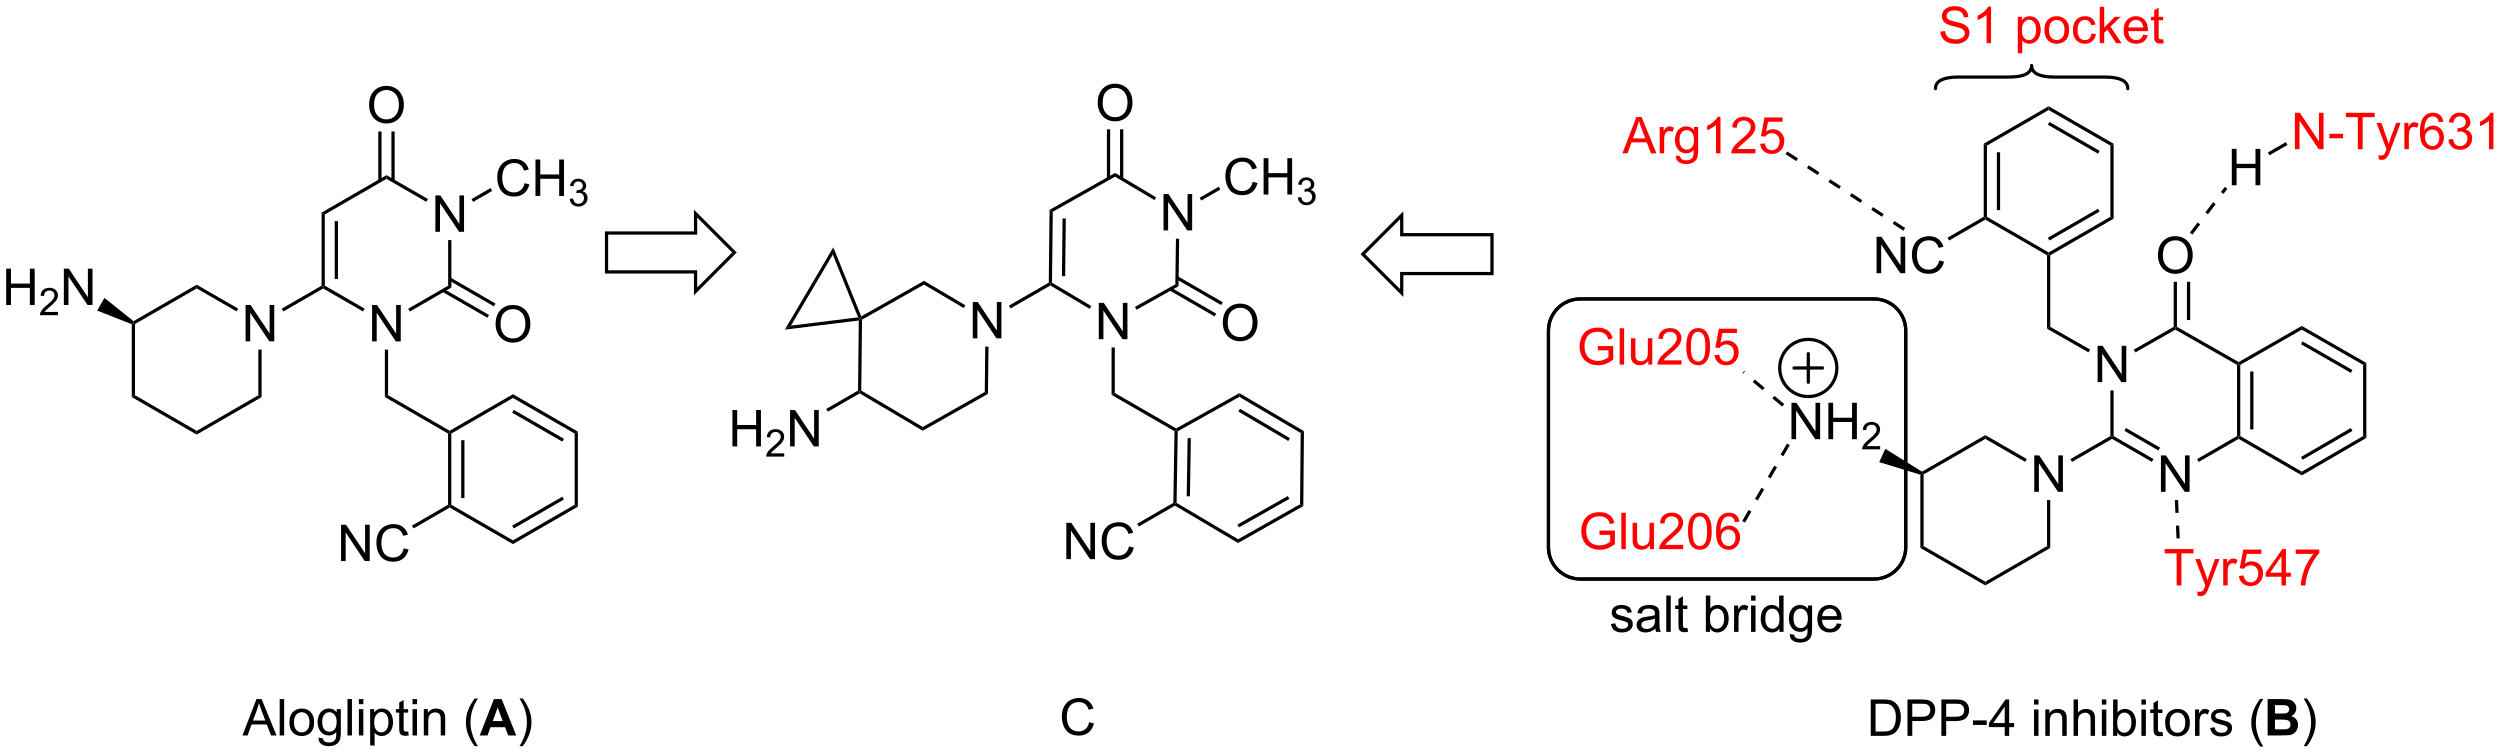 <?xml version="1.0" encoding="UTF-8"?>
<!DOCTYPE svg PUBLIC '-//W3C//DTD SVG 1.0//EN'
          'http://www.w3.org/TR/2001/REC-SVG-20010904/DTD/svg10.dtd'>
<svg stroke-dasharray="none" shape-rendering="auto" xmlns="http://www.w3.org/2000/svg" font-family="'Dialog'" text-rendering="auto" width="1024" fill-opacity="1" color-interpolation="auto" color-rendering="auto" preserveAspectRatio="xMidYMid meet" font-size="12px" viewBox="0 0 1024 309" fill="black" xmlns:xlink="http://www.w3.org/1999/xlink" stroke="black" image-rendering="auto" stroke-miterlimit="10" stroke-linecap="square" stroke-linejoin="miter" font-style="normal" stroke-width="1" height="309" stroke-dashoffset="0" font-weight="normal" stroke-opacity="1"
><!--Generated by the Batik Graphics2D SVG Generator--><defs id="genericDefs"
  /><g
  ><defs id="defs1"
    ><clipPath clipPathUnits="userSpaceOnUse" id="clipPath1"
      ><path d="M2.527 2.047 L407.42 2.047 L407.42 123.911 L2.527 123.911 L2.527 2.047 Z"
      /></clipPath
      ><clipPath clipPathUnits="userSpaceOnUse" id="clipPath2"
      ><path d="M7.249 4.889 L7.249 123.365 L400.884 123.365 L400.884 4.889 Z"
      /></clipPath
    ></defs
    ><g transform="scale(2.529,2.529) translate(-2.527,-2.047) matrix(1.029,0,0,1.029,-4.928,-2.983)"
    ><path d="M301.696 120.708 L301.696 114.982 L303.67 114.982 Q304.336 114.982 304.688 115.062 Q305.18 115.177 305.529 115.474 Q305.982 115.857 306.206 116.453 Q306.43 117.047 306.43 117.812 Q306.43 118.466 306.276 118.971 Q306.125 119.474 305.886 119.805 Q305.649 120.133 305.365 120.323 Q305.084 120.513 304.683 120.612 Q304.282 120.708 303.764 120.708 L301.696 120.708 ZM302.454 120.031 L303.678 120.031 Q304.243 120.031 304.566 119.927 Q304.889 119.82 305.079 119.63 Q305.349 119.359 305.498 118.906 Q305.649 118.45 305.649 117.802 Q305.649 116.903 305.355 116.422 Q305.06 115.937 304.639 115.773 Q304.334 115.656 303.657 115.656 L302.454 115.656 L302.454 120.031 ZM307.473 120.708 L307.473 114.982 L309.635 114.982 Q310.205 114.982 310.504 115.036 Q310.926 115.107 311.21 115.305 Q311.497 115.5 311.671 115.857 Q311.846 116.211 311.846 116.638 Q311.846 117.367 311.379 117.875 Q310.916 118.38 309.7 118.38 L308.231 118.38 L308.231 120.708 L307.473 120.708 ZM308.231 117.703 L309.713 117.703 Q310.447 117.703 310.754 117.43 Q311.064 117.156 311.064 116.661 Q311.064 116.302 310.882 116.047 Q310.7 115.789 310.403 115.708 Q310.213 115.656 309.697 115.656 L308.231 115.656 L308.231 117.703 ZM312.809 120.708 L312.809 114.982 L314.971 114.982 Q315.541 114.982 315.84 115.036 Q316.262 115.107 316.546 115.305 Q316.832 115.5 317.007 115.857 Q317.182 116.211 317.182 116.638 Q317.182 117.367 316.715 117.875 Q316.252 118.38 315.036 118.38 L313.567 118.38 L313.567 120.708 L312.809 120.708 ZM313.567 117.703 L315.049 117.703 Q315.783 117.703 316.09 117.43 Q316.4 117.156 316.4 116.661 Q316.4 116.302 316.218 116.047 Q316.036 115.789 315.739 115.708 Q315.549 115.656 315.033 115.656 L313.567 115.656 L313.567 117.703 ZM317.783 118.989 L317.783 118.281 L319.942 118.281 L319.942 118.989 L317.783 118.989 ZM322.778 120.708 L322.778 119.336 L320.293 119.336 L320.293 118.693 L322.908 114.982 L323.481 114.982 L323.481 118.693 L324.254 118.693 L324.254 119.336 L323.481 119.336 L323.481 120.708 L322.778 120.708 ZM322.778 118.693 L322.778 116.109 L320.986 118.693 L322.778 118.693 ZM327.395 115.789 L327.395 114.982 L328.098 114.982 L328.098 115.789 L327.395 115.789 ZM327.395 120.708 L327.395 116.56 L328.098 116.56 L328.098 120.708 L327.395 120.708 ZM329.17 120.708 L329.17 116.56 L329.803 116.56 L329.803 117.148 Q330.258 116.466 331.123 116.466 Q331.498 116.466 331.81 116.601 Q332.125 116.734 332.282 116.953 Q332.438 117.172 332.5 117.474 Q332.54 117.669 332.54 118.156 L332.54 120.708 L331.836 120.708 L331.836 118.185 Q331.836 117.755 331.753 117.541 Q331.672 117.328 331.464 117.203 Q331.256 117.075 330.974 117.075 Q330.524 117.075 330.198 117.362 Q329.873 117.646 329.873 118.443 L329.873 120.708 L329.17 120.708 ZM333.619 120.708 L333.619 114.982 L334.322 114.982 L334.322 117.036 Q334.814 116.466 335.564 116.466 Q336.025 116.466 336.364 116.648 Q336.705 116.828 336.851 117.148 Q336.997 117.469 336.997 118.078 L336.997 120.708 L336.293 120.708 L336.293 118.078 Q336.293 117.552 336.064 117.312 Q335.838 117.07 335.418 117.07 Q335.106 117.07 334.83 117.234 Q334.557 117.396 334.439 117.674 Q334.322 117.95 334.322 118.437 L334.322 120.708 L333.619 120.708 ZM338.071 115.789 L338.071 114.982 L338.774 114.982 L338.774 115.789 L338.071 115.789 ZM338.071 120.708 L338.071 116.56 L338.774 116.56 L338.774 120.708 L338.071 120.708 ZM340.494 120.708 L339.84 120.708 L339.84 114.982 L340.543 114.982 L340.543 117.023 Q340.989 116.466 341.682 116.466 Q342.064 116.466 342.405 116.62 Q342.747 116.773 342.968 117.055 Q343.189 117.333 343.314 117.729 Q343.439 118.122 343.439 118.57 Q343.439 119.638 342.911 120.221 Q342.385 120.802 341.645 120.802 Q340.911 120.802 340.494 120.187 L340.494 120.708 ZM340.486 118.601 Q340.486 119.349 340.689 119.68 Q341.02 120.224 341.588 120.224 Q342.049 120.224 342.385 119.823 Q342.721 119.422 342.721 118.63 Q342.721 117.818 342.398 117.432 Q342.075 117.044 341.619 117.044 Q341.158 117.044 340.822 117.445 Q340.486 117.844 340.486 118.601 ZM344.297 115.789 L344.297 114.982 L345 114.982 L345 115.789 L344.297 115.789 ZM344.297 120.708 L344.297 116.56 L345 116.56 L345 120.708 L344.297 120.708 ZM347.606 120.078 L347.707 120.7 Q347.411 120.763 347.176 120.763 Q346.793 120.763 346.582 120.643 Q346.372 120.521 346.286 120.323 Q346.2 120.125 346.2 119.492 L346.2 117.107 L345.684 117.107 L345.684 116.56 L346.2 116.56 L346.2 115.531 L346.9 115.109 L346.9 116.56 L347.606 116.56 L347.606 117.107 L346.9 117.107 L346.9 119.531 Q346.9 119.833 346.937 119.919 Q346.973 120.005 347.057 120.057 Q347.142 120.107 347.299 120.107 Q347.416 120.107 347.606 120.078 ZM348.032 118.633 Q348.032 117.482 348.672 116.927 Q349.209 116.466 349.977 116.466 Q350.834 116.466 351.375 117.026 Q351.92 117.586 351.92 118.575 Q351.92 119.375 351.678 119.836 Q351.438 120.294 350.98 120.549 Q350.521 120.802 349.977 120.802 Q349.107 120.802 348.568 120.245 Q348.032 119.685 348.032 118.633 ZM348.756 118.633 Q348.756 119.43 349.102 119.828 Q349.451 120.224 349.977 120.224 Q350.5 120.224 350.847 119.825 Q351.196 119.427 351.196 118.609 Q351.196 117.841 350.847 117.445 Q350.498 117.047 349.977 117.047 Q349.451 117.047 349.102 117.443 Q348.756 117.836 348.756 118.633 ZM352.736 120.708 L352.736 116.56 L353.369 116.56 L353.369 117.187 Q353.611 116.747 353.814 116.607 Q354.02 116.466 354.267 116.466 Q354.622 116.466 354.989 116.693 L354.747 117.344 Q354.489 117.193 354.231 117.193 Q354.002 117.193 353.817 117.331 Q353.635 117.469 353.557 117.716 Q353.439 118.091 353.439 118.536 L353.439 120.708 L352.736 120.708 ZM355.127 119.469 L355.822 119.359 Q355.879 119.778 356.148 120.002 Q356.416 120.224 356.895 120.224 Q357.379 120.224 357.614 120.026 Q357.848 119.828 357.848 119.562 Q357.848 119.325 357.642 119.187 Q357.497 119.094 356.924 118.95 Q356.15 118.755 355.851 118.612 Q355.551 118.469 355.398 118.219 Q355.244 117.966 355.244 117.661 Q355.244 117.383 355.369 117.148 Q355.497 116.911 355.715 116.755 Q355.879 116.633 356.163 116.549 Q356.447 116.466 356.77 116.466 Q357.26 116.466 357.627 116.607 Q357.997 116.747 358.171 116.987 Q358.348 117.226 358.416 117.63 L357.728 117.724 Q357.682 117.403 357.455 117.224 Q357.231 117.044 356.822 117.044 Q356.338 117.044 356.129 117.206 Q355.924 117.364 355.924 117.578 Q355.924 117.716 356.01 117.825 Q356.096 117.937 356.278 118.013 Q356.385 118.052 356.9 118.193 Q357.645 118.391 357.939 118.518 Q358.236 118.646 358.403 118.888 Q358.572 119.13 358.572 119.489 Q358.572 119.841 358.366 120.151 Q358.161 120.461 357.773 120.633 Q357.387 120.802 356.9 120.802 Q356.09 120.802 355.666 120.466 Q355.244 120.13 355.127 119.469 ZM362.974 122.393 Q362.391 121.659 361.988 120.674 Q361.586 119.687 361.586 118.633 Q361.586 117.703 361.889 116.851 Q362.24 115.864 362.974 114.883 L363.477 114.883 Q363.006 115.695 362.852 116.044 Q362.615 116.583 362.477 117.169 Q362.31 117.898 362.31 118.638 Q362.31 120.516 363.477 122.393 L362.974 122.393 Z" stroke="none" clip-path="url(#clipPath2)"
    /></g
    ><g transform="matrix(2.601,0,0,2.601,-18.857,-12.719)"
    ><path d="M364.352 114.982 L366.641 114.982 Q367.321 114.982 367.654 115.039 Q367.99 115.094 368.253 115.273 Q368.516 115.453 368.691 115.752 Q368.868 116.052 368.868 116.422 Q368.868 116.825 368.651 117.161 Q368.435 117.497 368.063 117.664 Q368.586 117.818 368.868 118.185 Q369.149 118.552 369.149 119.047 Q369.149 119.437 368.967 119.807 Q368.787 120.177 368.472 120.398 Q368.157 120.617 367.696 120.669 Q367.407 120.7 366.303 120.708 L364.352 120.708 L364.352 114.982 ZM365.508 115.935 L365.508 117.258 L366.266 117.258 Q366.943 117.258 367.107 117.239 Q367.404 117.203 367.573 117.034 Q367.743 116.864 367.743 116.586 Q367.743 116.32 367.597 116.156 Q367.451 115.989 367.162 115.953 Q366.99 115.935 366.172 115.935 L365.508 115.935 ZM365.508 118.211 L365.508 119.742 L366.579 119.742 Q367.204 119.742 367.373 119.708 Q367.631 119.661 367.792 119.479 Q367.954 119.297 367.954 118.992 Q367.954 118.734 367.829 118.555 Q367.704 118.375 367.467 118.294 Q367.232 118.211 366.443 118.211 L365.508 118.211 Z" stroke="none" clip-path="url(#clipPath2)"
    /></g
    ><g transform="matrix(2.601,0,0,2.601,-18.857,-12.719)"
    ><path d="M370.533 122.393 L370.028 122.393 Q371.197 120.516 371.197 118.638 Q371.197 117.903 371.028 117.18 Q370.895 116.594 370.658 116.055 Q370.504 115.703 370.028 114.883 L370.533 114.883 Q371.267 115.864 371.619 116.851 Q371.918 117.703 371.918 118.633 Q371.918 119.687 371.515 120.674 Q371.111 121.659 370.533 122.393 Z" stroke="none" clip-path="url(#clipPath2)"
    /></g
    ><g transform="matrix(2.601,0,0,2.601,-18.857,-12.719)"
    ><path d="M180.285 58.309 L180.285 52.582 L181.064 52.582 L184.072 57.077 L184.072 52.582 L184.798 52.582 L184.798 58.309 L184.019 58.309 L181.012 53.809 L181.012 58.309 L180.285 58.309 Z" stroke="none" clip-path="url(#clipPath2)"
    /></g
    ><g transform="matrix(2.601,0,0,2.601,-18.857,-12.719)"
    ><path d="M190.477 41.177 L190.477 35.45 L191.256 35.45 L194.264 39.945 L194.264 35.45 L194.99 35.45 L194.99 41.177 L194.212 41.177 L191.204 36.677 L191.204 41.177 L190.477 41.177 Z" stroke="none" clip-path="url(#clipPath2)"
    /></g
    ><g transform="matrix(2.601,0,0,2.601,-18.857,-12.719)"
    ><path d="M172.532 37.934 L173.039 38.234 L172.917 49.405 L172.66 49.549 L172.406 49.401 ZM174.581 39.296 L174.481 48.38 L174.992 48.386 L175.091 39.301 Z" stroke="none" clip-path="url(#clipPath2)"
    /></g
    ><g transform="matrix(2.601,0,0,2.601,-18.857,-12.719)"
    ><path d="M172.658 49.845 L172.66 49.549 L172.917 49.405 L179.112 53.091 L178.851 53.529 Z" stroke="none" clip-path="url(#clipPath2)"
    /></g
    ><g transform="matrix(2.601,0,0,2.601,-18.857,-12.719)"
    ><path d="M186.229 53.666 L185.98 53.221 L192.339 49.659 L192.845 49.961 Z" stroke="none" clip-path="url(#clipPath2)"
    /></g
    ><g transform="matrix(2.601,0,0,2.601,-18.857,-12.719)"
    ><path d="M192.845 49.961 L192.339 49.659 L192.433 42.477 L192.943 42.484 Z" stroke="none" clip-path="url(#clipPath2)"
    /></g
    ><g transform="matrix(2.601,0,0,2.601,-18.857,-12.719)"
    ><path d="M189.304 35.959 L189.043 36.397 L182.848 32.712 L182.855 32.123 Z" stroke="none" clip-path="url(#clipPath2)"
    /></g
    ><g transform="matrix(2.601,0,0,2.601,-18.857,-12.719)"
    ><path d="M182.855 32.123 L182.848 32.712 L173.039 38.234 L172.532 37.934 Z" stroke="none" clip-path="url(#clipPath2)"
    /></g
    ><g transform="matrix(2.601,0,0,2.601,-18.857,-12.719)"
    ><path d="M182.296 59.613 L182.806 59.613 L182.806 66.779 L182.296 67.074 Z" stroke="none" clip-path="url(#clipPath2)"
    /></g
    ><g transform="matrix(2.601,0,0,2.601,-18.857,-12.719)"
    ><path d="M182.296 67.074 L182.806 66.779 L192.469 72.358 L192.467 72.652 L192.209 72.798 Z" stroke="none" clip-path="url(#clipPath2)"
    /></g
    ><g transform="matrix(2.601,0,0,2.601,-18.857,-12.719)"
    ><path d="M192.209 72.798 L192.467 72.652 L192.72 72.803 L192.536 84.081 L192.278 84.225 L192.025 84.076 ZM194.275 73.881 L194.126 83.044 L194.636 83.052 L194.786 73.89 Z" stroke="none" clip-path="url(#clipPath2)"
    /></g
    ><g transform="matrix(2.601,0,0,2.601,-18.857,-12.719)"
    ><path d="M192.277 84.52 L192.278 84.225 L192.536 84.081 L202.222 89.814 L202.216 90.404 Z" stroke="none" clip-path="url(#clipPath2)"
    /></g
    ><g transform="matrix(2.601,0,0,2.601,-18.857,-12.719)"
    ><path d="M202.216 90.404 L202.222 89.814 L211.982 84.293 L212.49 84.592 ZM202.369 87.938 L210.301 83.45 L210.049 83.006 L202.117 87.494 Z" stroke="none" clip-path="url(#clipPath2)"
    /></g
    ><g transform="matrix(2.601,0,0,2.601,-18.857,-12.719)"
    ><path d="M212.49 84.592 L211.982 84.293 L212.08 73.079 L212.593 72.789 Z" stroke="none" clip-path="url(#clipPath2)"
    /></g
    ><g transform="matrix(2.601,0,0,2.601,-18.857,-12.719)"
    ><path d="M212.593 72.789 L212.08 73.079 L202.417 67.387 L202.424 66.799 ZM210.384 73.892 L202.522 69.261 L202.263 69.701 L210.125 74.332 Z" stroke="none" clip-path="url(#clipPath2)"
    /></g
    ><g transform="matrix(2.601,0,0,2.601,-18.857,-12.719)"
    ><path d="M202.424 66.799 L202.417 67.387 L192.72 72.803 L192.467 72.652 L192.469 72.358 Z" stroke="none" clip-path="url(#clipPath2)"
    /></g
    ><g transform="matrix(2.601,0,0,2.601,-18.857,-12.719)"
    ><path d="M175.172 92.946 L175.172 87.22 L175.951 87.22 L178.959 91.715 L178.959 87.22 L179.685 87.22 L179.685 92.946 L178.907 92.946 L175.899 88.446 L175.899 92.946 L175.172 92.946 ZM185.043 90.939 L185.801 91.129 Q185.564 92.064 184.945 92.556 Q184.325 93.045 183.431 93.045 Q182.504 93.045 181.924 92.668 Q181.346 92.29 181.041 91.576 Q180.739 90.86 180.739 90.04 Q180.739 89.144 181.08 88.48 Q181.424 87.814 182.054 87.467 Q182.684 87.121 183.442 87.121 Q184.301 87.121 184.887 87.558 Q185.473 87.996 185.705 88.79 L184.958 88.965 Q184.76 88.34 184.379 88.056 Q184.002 87.769 183.426 87.769 Q182.767 87.769 182.322 88.087 Q181.879 88.402 181.7 88.936 Q181.52 89.47 181.52 90.035 Q181.52 90.767 181.734 91.311 Q181.947 91.855 182.395 92.126 Q182.846 92.394 183.369 92.394 Q184.004 92.394 184.445 92.027 Q184.887 91.66 185.043 90.939 Z" stroke="none" clip-path="url(#clipPath2)"
    /></g
    ><g transform="matrix(2.601,0,0,2.601,-18.857,-12.719)"
    ><path d="M192.025 84.076 L192.278 84.225 L192.277 84.52 L186.595 87.801 L186.34 87.359 Z" stroke="none" clip-path="url(#clipPath2)"
    /></g
    ><g transform="matrix(2.601,0,0,2.601,-18.857,-12.719)"
    ><path d="M204.524 33.522 L205.282 33.712 Q205.045 34.647 204.426 35.14 Q203.806 35.629 202.912 35.629 Q201.986 35.629 201.405 35.252 Q200.827 34.874 200.522 34.16 Q200.22 33.444 200.22 32.624 Q200.22 31.728 200.561 31.064 Q200.905 30.397 201.535 30.051 Q202.165 29.705 202.923 29.705 Q203.782 29.705 204.368 30.142 Q204.954 30.58 205.186 31.374 L204.439 31.548 Q204.241 30.923 203.861 30.64 Q203.483 30.353 202.907 30.353 Q202.249 30.353 201.803 30.671 Q201.361 30.986 201.181 31.52 Q201.001 32.054 201.001 32.619 Q201.001 33.35 201.215 33.895 Q201.428 34.439 201.876 34.71 Q202.327 34.978 202.85 34.978 Q203.486 34.978 203.926 34.611 Q204.368 34.244 204.524 33.522 ZM206.239 35.53 L206.239 29.804 L206.997 29.804 L206.997 32.155 L209.974 32.155 L209.974 29.804 L210.732 29.804 L210.732 35.53 L209.974 35.53 L209.974 32.83 L206.997 32.83 L206.997 35.53 L206.239 35.53 Z" stroke="none" clip-path="url(#clipPath2)"
    /></g
    ><g transform="matrix(2.601,0,0,2.601,-18.857,-12.719)"
    ><path d="M211.628 35.995 L212.155 35.925 Q212.247 36.374 212.464 36.572 Q212.683 36.769 212.997 36.769 Q213.368 36.769 213.624 36.511 Q213.882 36.253 213.882 35.872 Q213.882 35.509 213.644 35.275 Q213.407 35.038 213.04 35.038 Q212.892 35.038 212.669 35.097 L212.728 34.634 Q212.78 34.64 212.812 34.64 Q213.149 34.64 213.419 34.464 Q213.689 34.288 213.689 33.921 Q213.689 33.632 213.491 33.443 Q213.296 33.251 212.986 33.251 Q212.677 33.251 212.472 33.445 Q212.267 33.638 212.208 34.025 L211.681 33.931 Q211.778 33.4 212.12 33.109 Q212.464 32.818 212.974 32.818 Q213.325 32.818 213.62 32.968 Q213.917 33.118 214.073 33.38 Q214.23 33.64 214.23 33.933 Q214.23 34.212 214.079 34.441 Q213.931 34.669 213.638 34.804 Q214.019 34.892 214.23 35.169 Q214.441 35.445 214.441 35.861 Q214.441 36.423 214.03 36.816 Q213.62 37.206 212.993 37.206 Q212.429 37.206 212.054 36.87 Q211.681 36.532 211.628 35.995 Z" stroke="none" clip-path="url(#clipPath2)"
    /></g
    ><g transform="matrix(2.601,0,0,2.601,-18.857,-12.719)"
    ><path d="M196.424 36.471 L196.169 36.029 L199.17 34.297 L199.425 34.739 Z" stroke="none" clip-path="url(#clipPath2)"
    /></g
    ><g transform="matrix(2.601,0,0,2.601,-18.857,-12.719)"
    ><path d="M180.115 21.11 Q180.115 19.683 180.881 18.879 Q181.646 18.071 182.857 18.071 Q183.649 18.071 184.284 18.451 Q184.922 18.829 185.256 19.506 Q185.591 20.183 185.591 21.043 Q185.591 21.915 185.24 22.602 Q184.888 23.29 184.243 23.644 Q183.599 23.998 182.852 23.998 Q182.045 23.998 181.407 23.608 Q180.771 23.215 180.443 22.54 Q180.115 21.863 180.115 21.11 ZM180.896 21.121 Q180.896 22.157 181.451 22.754 Q182.008 23.347 182.849 23.347 Q183.703 23.347 184.256 22.746 Q184.81 22.144 184.81 21.04 Q184.81 20.34 184.573 19.819 Q184.336 19.298 183.881 19.011 Q183.427 18.722 182.86 18.722 Q182.055 18.722 181.474 19.277 Q180.896 19.829 180.896 21.121 Z" stroke="none" clip-path="url(#clipPath2)"
    /></g
    ><g transform="matrix(2.601,0,0,2.601,-18.857,-12.719)"
    ><path d="M184.141 33.033 L184.141 25.255 L183.631 25.255 L183.631 33.033 ZM182.073 33 L182.073 25.255 L181.562 25.255 L181.562 33 Z" stroke="none" clip-path="url(#clipPath2)"
    /></g
    ><g transform="matrix(2.601,0,0,2.601,-18.857,-12.719)"
    ><path d="M199.809 55.742 Q199.809 54.316 200.574 53.511 Q201.34 52.703 202.551 52.703 Q203.343 52.703 203.978 53.084 Q204.616 53.461 204.949 54.138 Q205.285 54.816 205.285 55.675 Q205.285 56.547 204.934 57.235 Q204.582 57.922 203.936 58.276 Q203.293 58.631 202.546 58.631 Q201.738 58.631 201.101 58.24 Q200.465 57.847 200.137 57.172 Q199.809 56.495 199.809 55.742 ZM200.59 55.753 Q200.59 56.789 201.145 57.386 Q201.702 57.98 202.543 57.98 Q203.397 57.98 203.949 57.378 Q204.504 56.776 204.504 55.672 Q204.504 54.972 204.267 54.451 Q204.03 53.93 203.574 53.644 Q203.121 53.355 202.554 53.355 Q201.749 53.355 201.168 53.909 Q200.59 54.461 200.59 55.753 Z" stroke="none" clip-path="url(#clipPath2)"
    /></g
    ><g transform="matrix(2.601,0,0,2.601,-18.857,-12.719)"
    ><path d="M191.415 50.619 L198.52 54.721 L198.775 54.28 L191.67 50.177 ZM192.48 48.845 L199.555 52.93 L199.81 52.488 L192.735 48.404 Z" stroke="none" clip-path="url(#clipPath2)"
    /></g
    ><g transform="matrix(2.601,0,0,2.601,-18.857,-12.719)"
    ><path d="M160.441 58.171 L160.441 52.444 L161.219 52.444 L164.227 56.939 L164.227 52.444 L164.954 52.444 L164.954 58.171 L164.175 58.171 L161.167 53.671 L161.167 58.171 L160.441 58.171 Z" stroke="none" clip-path="url(#clipPath2)"
    /></g
    ><g transform="matrix(2.601,0,0,2.601,-18.857,-12.719)"
    ><path d="M172.406 49.401 L172.66 49.549 L172.658 49.845 L166.388 53.465 L166.133 53.023 Z" stroke="none" clip-path="url(#clipPath2)"
    /></g
    ><g transform="matrix(2.601,0,0,2.601,-18.857,-12.719)"
    ><path d="M159.267 52.963 L159.007 53.402 L152.762 49.706 L152.768 49.116 Z" stroke="none" clip-path="url(#clipPath2)"
    /></g
    ><g transform="matrix(2.601,0,0,2.601,-18.857,-12.719)"
    ><path d="M152.768 49.116 L152.762 49.706 L143.002 55.228 L142.749 55.078 L142.876 54.713 Z" stroke="none" clip-path="url(#clipPath2)"
    /></g
    ><g transform="matrix(2.601,0,0,2.601,-18.857,-12.719)"
    ><path d="M142.49 55.367 L142.749 55.078 L143.002 55.228 L142.88 66.398 L142.623 66.543 L142.37 66.395 Z" stroke="none" clip-path="url(#clipPath2)"
    /></g
    ><g transform="matrix(2.601,0,0,2.601,-18.857,-12.719)"
    ><path d="M142.622 66.838 L142.623 66.543 L142.88 66.398 L152.567 72.133 L152.561 72.722 Z" stroke="none" clip-path="url(#clipPath2)"
    /></g
    ><g transform="matrix(2.601,0,0,2.601,-18.857,-12.719)"
    ><path d="M152.561 72.722 L152.567 72.133 L162.327 66.611 L162.834 66.91 Z" stroke="none" clip-path="url(#clipPath2)"
    /></g
    ><g transform="matrix(2.601,0,0,2.601,-18.857,-12.719)"
    ><path d="M162.834 66.91 L162.327 66.611 L162.405 59.472 L162.916 59.477 Z" stroke="none" clip-path="url(#clipPath2)"
    /></g
    ><g transform="matrix(2.601,0,0,2.601,-18.857,-12.719)"
    ><path d="M142.387 54.866 L142.749 55.078 L142.49 55.367 L130.843 56.797 L131.808 56.165 Z" stroke="none" clip-path="url(#clipPath2)"
    /></g
    ><g transform="matrix(2.601,0,0,2.601,-18.857,-12.719)"
    ><path d="M142.876 54.713 L142.749 55.078 L142.387 54.866 L138.395 44.983 L138.48 43.832 Z" stroke="none" clip-path="url(#clipPath2)"
    /></g
    ><g transform="matrix(2.601,0,0,2.601,-18.857,-12.719)"
    ><path d="M131.808 56.165 L130.843 56.797 L138.48 43.832 L138.395 44.983 Z" stroke="none" clip-path="url(#clipPath2)"
    /></g
    ><g transform="matrix(2.601,0,0,2.601,-18.857,-12.719)"
    ><path d="M122.587 75.19 L122.587 69.463 L123.344 69.463 L123.344 71.815 L126.321 71.815 L126.321 69.463 L127.079 69.463 L127.079 75.19 L126.321 75.19 L126.321 72.489 L123.344 72.489 L123.344 75.19 L122.587 75.19 Z" stroke="none" clip-path="url(#clipPath2)"
    /></g
    ><g transform="matrix(2.601,0,0,2.601,-18.857,-12.719)"
    ><path d="M130.745 76.282 L130.745 76.79 L127.905 76.79 Q127.899 76.598 127.968 76.422 Q128.075 76.133 128.313 75.852 Q128.554 75.571 129.005 75.202 Q129.704 74.627 129.95 74.291 Q130.196 73.956 130.196 73.657 Q130.196 73.344 129.971 73.129 Q129.749 72.913 129.387 72.913 Q129.007 72.913 128.778 73.141 Q128.55 73.37 128.548 73.774 L128.005 73.719 Q128.061 73.112 128.425 72.796 Q128.788 72.477 129.399 72.477 Q130.018 72.477 130.378 72.821 Q130.739 73.163 130.739 73.668 Q130.739 73.926 130.633 74.176 Q130.528 74.424 130.282 74.7 Q130.038 74.975 129.47 75.456 Q128.995 75.854 128.86 75.997 Q128.725 76.139 128.637 76.282 L130.745 76.282 Z" stroke="none" clip-path="url(#clipPath2)"
    /></g
    ><g transform="matrix(2.601,0,0,2.601,-18.857,-12.719)"
    ><path d="M131.67 75.19 L131.67 69.463 L132.448 69.463 L135.456 73.958 L135.456 69.463 L136.183 69.463 L136.183 75.19 L135.404 75.19 L132.396 70.69 L132.396 75.19 L131.67 75.19 Z" stroke="none" clip-path="url(#clipPath2)"
    /></g
    ><g transform="matrix(2.601,0,0,2.601,-18.857,-12.719)"
    ><path d="M142.37 66.395 L142.623 66.543 L142.622 66.838 L137.617 69.728 L137.362 69.286 Z" stroke="none" clip-path="url(#clipPath2)"
    /></g
    ><g transform="matrix(2.601,0,0,2.601,-18.857,-12.719)"
    ><path d="M65.846 58.653 L65.846 52.926 L66.624 52.926 L69.632 57.421 L69.632 52.926 L70.359 52.926 L70.359 58.653 L69.58 58.653 L66.572 54.153 L66.572 58.653 L65.846 58.653 Z" stroke="none" clip-path="url(#clipPath2)"
    /></g
    ><g transform="matrix(2.601,0,0,2.601,-18.857,-12.719)"
    ><path d="M75.812 41.39 L75.812 35.663 L76.591 35.663 L79.599 40.158 L79.599 35.663 L80.325 35.663 L80.325 41.39 L79.547 41.39 L76.539 36.89 L76.539 41.39 L75.812 41.39 Z" stroke="none" clip-path="url(#clipPath2)"
    /></g
    ><g transform="matrix(2.601,0,0,2.601,-18.857,-12.719)"
    ><path d="M57.889 38.367 L58.4 38.662 L58.4 49.876 L58.144 50.023 L57.889 49.876 ZM59.961 39.711 L59.961 48.827 L60.471 48.827 L60.471 39.711 Z" stroke="none" clip-path="url(#clipPath2)"
    /></g
    ><g transform="matrix(2.601,0,0,2.601,-18.857,-12.719)"
    ><path d="M58.144 50.318 L58.144 50.023 L58.4 49.876 L64.669 53.496 L64.414 53.938 Z" stroke="none" clip-path="url(#clipPath2)"
    /></g
    ><g transform="matrix(2.601,0,0,2.601,-18.857,-12.719)"
    ><path d="M71.793 53.947 L71.538 53.505 L77.823 49.876 L78.333 50.171 Z" stroke="none" clip-path="url(#clipPath2)"
    /></g
    ><g transform="matrix(2.601,0,0,2.601,-18.857,-12.719)"
    ><path d="M78.333 50.171 L77.823 49.876 L77.823 42.694 L78.333 42.694 Z" stroke="none" clip-path="url(#clipPath2)"
    /></g
    ><g transform="matrix(2.601,0,0,2.601,-18.857,-12.719)"
    ><path d="M74.636 36.233 L74.381 36.675 L68.111 33.055 L68.111 32.466 Z" stroke="none" clip-path="url(#clipPath2)"
    /></g
    ><g transform="matrix(2.601,0,0,2.601,-18.857,-12.719)"
    ><path d="M68.111 32.466 L68.111 33.055 L58.4 38.662 L57.889 38.367 Z" stroke="none" clip-path="url(#clipPath2)"
    /></g
    ><g transform="matrix(2.601,0,0,2.601,-18.857,-12.719)"
    ><path d="M67.856 59.957 L68.366 59.957 L68.366 67.124 L67.856 67.418 Z" stroke="none" clip-path="url(#clipPath2)"
    /></g
    ><g transform="matrix(2.601,0,0,2.601,-18.857,-12.719)"
    ><path d="M67.856 67.418 L68.366 67.124 L78.065 72.723 L78.065 73.018 L77.81 73.165 Z" stroke="none" clip-path="url(#clipPath2)"
    /></g
    ><g transform="matrix(2.601,0,0,2.601,-18.857,-12.719)"
    ><path d="M77.81 73.165 L78.065 73.018 L78.32 73.165 L78.32 84.379 L78.065 84.526 L77.81 84.379 ZM79.881 74.214 L79.881 83.33 L80.391 83.33 L80.391 74.214 Z" stroke="none" clip-path="url(#clipPath2)"
    /></g
    ><g transform="matrix(2.601,0,0,2.601,-18.857,-12.719)"
    ><path d="M78.065 84.821 L78.065 84.526 L78.32 84.379 L88.031 89.986 L88.031 90.575 Z" stroke="none" clip-path="url(#clipPath2)"
    /></g
    ><g transform="matrix(2.601,0,0,2.601,-18.857,-12.719)"
    ><path d="M88.031 90.575 L88.031 89.986 L97.743 84.379 L98.253 84.674 ZM88.159 88.11 L96.054 83.551 L95.799 83.109 L87.904 87.668 Z" stroke="none" clip-path="url(#clipPath2)"
    /></g
    ><g transform="matrix(2.601,0,0,2.601,-18.857,-12.719)"
    ><path d="M98.253 84.674 L97.743 84.379 L97.743 73.165 L98.253 72.87 Z" stroke="none" clip-path="url(#clipPath2)"
    /></g
    ><g transform="matrix(2.601,0,0,2.601,-18.857,-12.719)"
    ><path d="M98.253 72.87 L97.743 73.165 L88.031 67.558 L88.031 66.969 ZM96.054 73.993 L88.159 69.434 L87.904 69.876 L95.799 74.435 Z" stroke="none" clip-path="url(#clipPath2)"
    /></g
    ><g transform="matrix(2.601,0,0,2.601,-18.857,-12.719)"
    ><path d="M88.031 66.969 L88.031 67.558 L78.32 73.165 L78.065 73.018 L78.065 72.723 Z" stroke="none" clip-path="url(#clipPath2)"
    /></g
    ><g transform="matrix(2.601,0,0,2.601,-18.857,-12.719)"
    ><path d="M60.959 93.248 L60.959 87.521 L61.737 87.521 L64.745 92.016 L64.745 87.521 L65.472 87.521 L65.472 93.248 L64.693 93.248 L61.685 88.748 L61.685 93.248 L60.959 93.248 ZM70.83 91.24 L71.588 91.43 Q71.351 92.365 70.731 92.857 Q70.111 93.347 69.218 93.347 Q68.291 93.347 67.71 92.969 Q67.132 92.592 66.827 91.878 Q66.525 91.162 66.525 90.342 Q66.525 89.446 66.866 88.782 Q67.21 88.115 67.84 87.769 Q68.471 87.422 69.228 87.422 Q70.088 87.422 70.674 87.86 Q71.26 88.297 71.491 89.092 L70.744 89.266 Q70.546 88.641 70.166 88.357 Q69.788 88.071 69.213 88.071 Q68.554 88.071 68.109 88.389 Q67.666 88.704 67.486 89.238 Q67.306 89.771 67.306 90.337 Q67.306 91.068 67.52 91.613 Q67.734 92.157 68.181 92.428 Q68.632 92.696 69.156 92.696 Q69.791 92.696 70.231 92.329 Q70.674 91.962 70.83 91.24 Z" stroke="none" clip-path="url(#clipPath2)"
    /></g
    ><g transform="matrix(2.601,0,0,2.601,-18.857,-12.719)"
    ><path d="M77.81 84.379 L78.065 84.526 L78.065 84.821 L72.381 88.102 L72.126 87.66 Z" stroke="none" clip-path="url(#clipPath2)"
    /></g
    ><g transform="matrix(2.601,0,0,2.601,-18.857,-12.719)"
    ><path d="M89.86 33.735 L90.617 33.925 Q90.38 34.86 89.761 35.352 Q89.141 35.842 88.248 35.842 Q87.321 35.842 86.74 35.464 Q86.162 35.087 85.857 34.373 Q85.555 33.657 85.555 32.837 Q85.555 31.941 85.896 31.277 Q86.24 30.61 86.87 30.264 Q87.5 29.918 88.258 29.918 Q89.117 29.918 89.703 30.355 Q90.289 30.793 90.521 31.587 L89.774 31.761 Q89.576 31.136 89.196 30.852 Q88.818 30.566 88.242 30.566 Q87.584 30.566 87.138 30.884 Q86.696 31.199 86.516 31.733 Q86.336 32.266 86.336 32.831 Q86.336 33.563 86.55 34.108 Q86.763 34.652 87.211 34.923 Q87.662 35.191 88.185 35.191 Q88.821 35.191 89.261 34.824 Q89.703 34.456 89.86 33.735 ZM91.575 35.743 L91.575 30.016 L92.332 30.016 L92.332 32.368 L95.309 32.368 L95.309 30.016 L96.067 30.016 L96.067 35.743 L95.309 35.743 L95.309 33.042 L92.332 33.042 L92.332 35.743 L91.575 35.743 Z" stroke="none" clip-path="url(#clipPath2)"
    /></g
    ><g transform="matrix(2.601,0,0,2.601,-18.857,-12.719)"
    ><path d="M96.963 36.208 L97.49 36.138 Q97.582 36.587 97.799 36.784 Q98.018 36.982 98.332 36.982 Q98.703 36.982 98.959 36.724 Q99.217 36.466 99.217 36.085 Q99.217 35.722 98.979 35.487 Q98.742 35.251 98.375 35.251 Q98.227 35.251 98.004 35.31 L98.063 34.847 Q98.115 34.853 98.147 34.853 Q98.485 34.853 98.754 34.677 Q99.024 34.501 99.024 34.134 Q99.024 33.845 98.826 33.656 Q98.631 33.464 98.321 33.464 Q98.012 33.464 97.807 33.657 Q97.602 33.851 97.543 34.237 L97.016 34.144 Q97.114 33.612 97.455 33.322 Q97.799 33.031 98.309 33.031 Q98.66 33.031 98.955 33.181 Q99.252 33.331 99.409 33.593 Q99.565 33.853 99.565 34.146 Q99.565 34.425 99.414 34.654 Q99.266 34.882 98.973 35.017 Q99.354 35.105 99.565 35.382 Q99.776 35.657 99.776 36.074 Q99.776 36.636 99.365 37.029 Q98.955 37.419 98.328 37.419 Q97.764 37.419 97.389 37.083 Q97.016 36.745 96.963 36.208 Z" stroke="none" clip-path="url(#clipPath2)"
    /></g
    ><g transform="matrix(2.601,0,0,2.601,-18.857,-12.719)"
    ><path d="M81.76 36.684 L81.504 36.242 L84.505 34.51 L84.76 34.951 Z" stroke="none" clip-path="url(#clipPath2)"
    /></g
    ><g transform="matrix(2.601,0,0,2.601,-18.857,-12.719)"
    ><path d="M65.374 21.453 Q65.374 20.026 66.14 19.221 Q66.906 18.414 68.116 18.414 Q68.908 18.414 69.543 18.794 Q70.181 19.172 70.515 19.849 Q70.851 20.526 70.851 21.385 Q70.851 22.258 70.499 22.945 Q70.148 23.633 69.502 23.987 Q68.859 24.341 68.111 24.341 Q67.304 24.341 66.666 23.95 Q66.031 23.557 65.702 22.883 Q65.374 22.206 65.374 21.453 ZM66.156 21.463 Q66.156 22.5 66.71 23.096 Q67.267 23.69 68.109 23.69 Q68.963 23.69 69.515 23.088 Q70.07 22.487 70.07 21.383 Q70.07 20.682 69.833 20.161 Q69.596 19.64 69.14 19.354 Q68.687 19.065 68.119 19.065 Q67.314 19.065 66.734 19.62 Q66.156 20.172 66.156 21.463 Z" stroke="none" clip-path="url(#clipPath2)"
    /></g
    ><g transform="matrix(2.601,0,0,2.601,-18.857,-12.719)"
    ><path d="M69.401 33.358 L69.401 25.598 L68.891 25.598 L68.891 33.358 ZM67.332 33.358 L67.332 25.598 L66.822 25.598 L66.822 33.358 Z" stroke="none" clip-path="url(#clipPath2)"
    /></g
    ><g transform="matrix(2.601,0,0,2.601,-18.857,-12.719)"
    ><path d="M85.294 55.956 Q85.294 54.529 86.06 53.724 Q86.826 52.917 88.037 52.917 Q88.828 52.917 89.464 53.297 Q90.102 53.675 90.435 54.352 Q90.771 55.029 90.771 55.888 Q90.771 56.761 90.419 57.448 Q90.068 58.136 89.422 58.49 Q88.779 58.844 88.031 58.844 Q87.224 58.844 86.586 58.453 Q85.951 58.06 85.623 57.386 Q85.294 56.709 85.294 55.956 ZM86.076 55.966 Q86.076 57.003 86.63 57.599 Q87.188 58.193 88.029 58.193 Q88.883 58.193 89.435 57.591 Q89.99 56.99 89.99 55.886 Q89.99 55.185 89.753 54.664 Q89.516 54.143 89.06 53.857 Q88.607 53.568 88.039 53.568 Q87.235 53.568 86.654 54.123 Q86.076 54.675 86.076 55.966 Z" stroke="none" clip-path="url(#clipPath2)"
    /></g
    ><g transform="matrix(2.601,0,0,2.601,-18.857,-12.719)"
    ><path d="M76.916 50.842 L84.006 54.935 L84.261 54.493 L77.171 50.4 ZM77.95 49.05 L85.04 53.143 L85.296 52.701 L78.206 48.608 Z" stroke="none" clip-path="url(#clipPath2)"
    /></g
    ><g transform="matrix(2.601,0,0,2.601,-18.857,-12.719)"
    ><path d="M45.925 58.645 L45.925 52.919 L46.704 52.919 L49.712 57.413 L49.712 52.919 L50.438 52.919 L50.438 58.645 L49.66 58.645 L46.652 54.145 L46.652 58.645 L45.925 58.645 Z" stroke="none" clip-path="url(#clipPath2)"
    /></g
    ><g transform="matrix(2.601,0,0,2.601,-18.857,-12.719)"
    ><path d="M57.889 49.876 L58.144 50.023 L58.144 50.318 L51.872 53.939 L51.617 53.497 Z" stroke="none" clip-path="url(#clipPath2)"
    /></g
    ><g transform="matrix(2.601,0,0,2.601,-18.857,-12.719)"
    ><path d="M44.749 53.488 L44.494 53.93 L38.224 50.31 L38.224 49.721 Z" stroke="none" clip-path="url(#clipPath2)"
    /></g
    ><g transform="matrix(2.601,0,0,2.601,-18.857,-12.719)"
    ><path d="M38.224 49.721 L38.224 50.31 L28.512 55.917 L28.257 55.77 L28.278 55.464 Z" stroke="none" clip-path="url(#clipPath2)"
    /></g
    ><g transform="matrix(2.601,0,0,2.601,-18.857,-12.719)"
    ><path d="M28.002 55.941 L28.257 55.77 L28.512 55.917 L28.512 67.131 L28.002 67.426 Z" stroke="none" clip-path="url(#clipPath2)"
    /></g
    ><g transform="matrix(2.601,0,0,2.601,-18.857,-12.719)"
    ><path d="M28.002 67.426 L28.512 67.131 L38.224 72.739 L38.224 73.328 Z" stroke="none" clip-path="url(#clipPath2)"
    /></g
    ><g transform="matrix(2.601,0,0,2.601,-18.857,-12.719)"
    ><path d="M38.224 73.328 L38.224 72.739 L47.936 67.131 L48.446 67.426 Z" stroke="none" clip-path="url(#clipPath2)"
    /></g
    ><g transform="matrix(2.601,0,0,2.601,-18.857,-12.719)"
    ><path d="M48.446 67.426 L47.936 67.131 L47.936 59.949 L48.446 59.949 Z" stroke="none" clip-path="url(#clipPath2)"
    /></g
    ><g transform="matrix(2.601,0,0,2.601,-18.857,-12.719)"
    ><path d="M8.221 52.923 L8.221 47.197 L8.979 47.197 L8.979 49.548 L11.955 49.548 L11.955 47.197 L12.713 47.197 L12.713 52.923 L11.955 52.923 L11.955 50.223 L8.979 50.223 L8.979 52.923 L8.221 52.923 Z" stroke="none" clip-path="url(#clipPath2)"
    /></g
    ><g transform="matrix(2.601,0,0,2.601,-18.857,-12.719)"
    ><path d="M16.379 54.016 L16.379 54.523 L13.539 54.523 Q13.533 54.332 13.602 54.156 Q13.709 53.867 13.947 53.586 Q14.188 53.305 14.639 52.935 Q15.338 52.361 15.584 52.025 Q15.83 51.689 15.83 51.391 Q15.83 51.078 15.605 50.863 Q15.383 50.646 15.022 50.646 Q14.641 50.646 14.412 50.875 Q14.184 51.103 14.182 51.508 L13.639 51.453 Q13.695 50.846 14.059 50.529 Q14.422 50.211 15.033 50.211 Q15.652 50.211 16.012 50.555 Q16.373 50.896 16.373 51.402 Q16.373 51.66 16.268 51.91 Q16.162 52.158 15.916 52.434 Q15.672 52.709 15.104 53.189 Q14.629 53.588 14.494 53.73 Q14.36 53.873 14.272 54.016 L16.379 54.016 Z" stroke="none" clip-path="url(#clipPath2)"
    /></g
    ><g transform="matrix(2.601,0,0,2.601,-18.857,-12.719)"
    ><path d="M17.304 52.923 L17.304 47.197 L18.082 47.197 L21.09 51.692 L21.09 47.197 L21.817 47.197 L21.817 52.923 L21.038 52.923 L18.03 48.423 L18.03 52.923 L17.304 52.923 Z" stroke="none" clip-path="url(#clipPath2)"
    /></g
    ><g transform="matrix(2.601,0,0,2.601,-18.857,-12.719)"
    ><path d="M28.278 55.464 L28.257 55.77 L28.002 55.941 L22.548 53.803 L23.699 51.809 Z" stroke="none" clip-path="url(#clipPath2)"
    /></g
    ><g transform="matrix(2.601,0,0,2.601,-18.857,-12.719)"
    ><path d="M45.432 120.708 L47.633 114.982 L48.45 114.982 L50.794 120.708 L49.929 120.708 L49.263 118.974 L46.867 118.974 L46.239 120.708 L45.432 120.708 ZM47.086 118.357 L49.028 118.357 L48.429 116.771 Q48.156 116.047 48.023 115.583 Q47.914 116.133 47.716 116.677 L47.086 118.357 ZM51.294 120.708 L51.294 114.982 L51.997 114.982 L51.997 120.708 L51.294 120.708 ZM52.824 118.633 Q52.824 117.482 53.465 116.927 Q54.001 116.466 54.769 116.466 Q55.626 116.466 56.168 117.026 Q56.712 117.586 56.712 118.575 Q56.712 119.375 56.47 119.836 Q56.23 120.294 55.772 120.549 Q55.314 120.802 54.769 120.802 Q53.9 120.802 53.361 120.245 Q52.824 119.685 52.824 118.633 ZM53.548 118.633 Q53.548 119.43 53.894 119.828 Q54.243 120.224 54.769 120.224 Q55.293 120.224 55.639 119.825 Q55.988 119.427 55.988 118.609 Q55.988 117.841 55.639 117.445 Q55.29 117.047 54.769 117.047 Q54.243 117.047 53.894 117.443 Q53.548 117.836 53.548 118.633 ZM57.406 121.052 L58.091 121.153 Q58.133 121.471 58.328 121.614 Q58.591 121.81 59.044 121.81 Q59.531 121.81 59.797 121.614 Q60.062 121.419 60.156 121.068 Q60.211 120.854 60.208 120.164 Q59.747 120.708 59.06 120.708 Q58.203 120.708 57.734 120.091 Q57.265 119.474 57.265 118.609 Q57.265 118.016 57.479 117.516 Q57.695 117.013 58.104 116.739 Q58.513 116.466 59.062 116.466 Q59.797 116.466 60.273 117.06 L60.273 116.56 L60.922 116.56 L60.922 120.146 Q60.922 121.114 60.724 121.518 Q60.528 121.924 60.099 122.159 Q59.672 122.393 59.047 122.393 Q58.304 122.393 57.846 122.057 Q57.39 121.724 57.406 121.052 ZM57.989 118.56 Q57.989 119.375 58.312 119.75 Q58.638 120.125 59.125 120.125 Q59.609 120.125 59.937 119.752 Q60.265 119.38 60.265 118.583 Q60.265 117.82 59.927 117.435 Q59.591 117.047 59.114 117.047 Q58.646 117.047 58.318 117.43 Q57.989 117.81 57.989 118.56 ZM61.97 120.708 L61.97 114.982 L62.673 114.982 L62.673 120.708 L61.97 120.708 ZM63.765 115.789 L63.765 114.982 L64.469 114.982 L64.469 115.789 L63.765 115.789 ZM63.765 120.708 L63.765 116.56 L64.469 116.56 L64.469 120.708 L63.765 120.708 ZM65.54 122.299 L65.54 116.56 L66.181 116.56 L66.181 117.099 Q66.407 116.781 66.691 116.625 Q66.978 116.466 67.384 116.466 Q67.915 116.466 68.321 116.739 Q68.728 117.013 68.933 117.51 Q69.142 118.008 69.142 118.601 Q69.142 119.239 68.912 119.75 Q68.683 120.258 68.249 120.531 Q67.814 120.802 67.332 120.802 Q66.98 120.802 66.702 120.653 Q66.423 120.505 66.243 120.278 L66.243 122.299 L65.54 122.299 ZM66.176 118.656 Q66.176 119.458 66.499 119.841 Q66.824 120.224 67.285 120.224 Q67.754 120.224 68.087 119.828 Q68.423 119.43 68.423 118.599 Q68.423 117.805 68.095 117.411 Q67.769 117.016 67.316 117.016 Q66.868 117.016 66.522 117.437 Q66.176 117.857 66.176 118.656 ZM71.523 120.078 L71.625 120.7 Q71.328 120.763 71.094 120.763 Q70.711 120.763 70.5 120.643 Q70.289 120.521 70.203 120.323 Q70.117 120.125 70.117 119.492 L70.117 117.107 L69.601 117.107 L69.601 116.56 L70.117 116.56 L70.117 115.531 L70.817 115.109 L70.817 116.56 L71.523 116.56 L71.523 117.107 L70.817 117.107 L70.817 119.531 Q70.817 119.833 70.854 119.919 Q70.89 120.005 70.974 120.057 Q71.06 120.107 71.216 120.107 Q71.333 120.107 71.523 120.078 ZM72.215 115.789 L72.215 114.982 L72.918 114.982 L72.918 115.789 L72.215 115.789 ZM72.215 120.708 L72.215 116.56 L72.918 116.56 L72.918 120.708 L72.215 120.708 ZM73.989 120.708 L73.989 116.56 L74.622 116.56 L74.622 117.148 Q75.078 116.466 75.942 116.466 Q76.317 116.466 76.63 116.601 Q76.945 116.734 77.101 116.953 Q77.258 117.172 77.32 117.474 Q77.359 117.669 77.359 118.156 L77.359 120.708 L76.656 120.708 L76.656 118.185 Q76.656 117.755 76.573 117.541 Q76.492 117.328 76.284 117.203 Q76.075 117.075 75.794 117.075 Q75.344 117.075 75.018 117.362 Q74.692 117.646 74.692 118.443 L74.692 120.708 L73.989 120.708 ZM82.005 122.393 Q81.422 121.659 81.018 120.674 Q80.617 119.687 80.617 118.633 Q80.617 117.703 80.919 116.851 Q81.271 115.864 82.005 114.883 L82.508 114.883 Q82.036 115.695 81.883 116.044 Q81.646 116.583 81.508 117.169 Q81.341 117.898 81.341 118.638 Q81.341 120.516 82.508 122.393 L82.005 122.393 Z" stroke="none" clip-path="url(#clipPath2)"
    /></g
    ><g transform="matrix(2.601,0,0,2.601,-18.857,-12.719)"
    ><path d="M88.544 120.708 L87.286 120.708 L86.786 119.406 L84.497 119.406 L84.023 120.708 L82.797 120.708 L85.028 114.982 L86.25 114.982 L88.544 120.708 ZM86.414 118.443 L85.625 116.318 L84.851 118.443 L86.414 118.443 Z" stroke="none" clip-path="url(#clipPath2)"
    /></g
    ><g transform="matrix(2.601,0,0,2.601,-18.857,-12.719)"
    ><path d="M89.564 122.393 L89.058 122.393 Q90.228 120.516 90.228 118.638 Q90.228 117.903 90.058 117.18 Q89.926 116.594 89.689 116.055 Q89.535 115.703 89.058 114.883 L89.564 114.883 Q90.298 115.864 90.65 116.851 Q90.949 117.703 90.949 118.633 Q90.949 119.687 90.545 120.674 Q90.142 121.659 89.564 122.393 Z" stroke="none" clip-path="url(#clipPath2)"
    /></g
    ><g stroke-linecap="butt" stroke-width="0.51" transform="matrix(2.601,0,0,2.601,-18.857,-12.719)"
    ><path fill="none" d="M102.766 41.588 L102.766 47.711 L116.785 47.711 L116.785 50.772 L122.908 44.649 L116.785 38.526 L116.785 41.588 Z" clip-path="url(#clipPath2)"
    /></g
    ><g stroke-linecap="butt" stroke-width="0.51" transform="matrix(2.601,0,0,2.601,-18.857,-12.719)"
    ><path fill="none" d="M242.205 47.973 L242.205 41.85 L227.99 41.85 L227.99 38.789 L221.867 44.912 L227.99 51.035 L227.99 47.973 Z" clip-path="url(#clipPath2)"
    /></g
    ><g transform="matrix(2.601,0,0,2.601,-18.857,-12.719)"
    ><path d="M178.771 118.625 L179.529 118.816 Q179.292 119.75 178.672 120.243 Q178.052 120.732 177.159 120.732 Q176.232 120.732 175.651 120.355 Q175.073 119.977 174.768 119.263 Q174.466 118.547 174.466 117.727 Q174.466 116.831 174.807 116.167 Q175.151 115.5 175.781 115.154 Q176.411 114.808 177.169 114.808 Q178.029 114.808 178.615 115.245 Q179.201 115.683 179.432 116.477 L178.685 116.651 Q178.487 116.026 178.107 115.743 Q177.729 115.456 177.154 115.456 Q176.495 115.456 176.049 115.774 Q175.607 116.089 175.427 116.623 Q175.247 117.157 175.247 117.722 Q175.247 118.454 175.461 118.998 Q175.674 119.542 176.122 119.813 Q176.573 120.081 177.096 120.081 Q177.732 120.081 178.172 119.714 Q178.615 119.347 178.771 118.625 Z" stroke="none" clip-path="url(#clipPath2)"
    /></g
    ><g transform="matrix(2.601,0,0,2.601,-18.857,-12.719)"
    ><path d="M359.535 62.346 L359.79 62.197 L360.045 62.345 L360.045 73.559 L359.79 73.706 L359.535 73.559 ZM361.606 63.399 L361.606 72.511 L362.117 72.511 L362.117 63.399 Z" stroke="none" clip-path="url(#clipPath2)"
    /></g
    ><g transform="matrix(2.601,0,0,2.601,-18.857,-12.719)"
    ><path d="M359.79 74.001 L359.79 73.706 L360.045 73.559 L369.732 79.165 L369.733 79.755 Z" stroke="none" clip-path="url(#clipPath2)"
    /></g
    ><g transform="matrix(2.601,0,0,2.601,-18.857,-12.719)"
    ><path d="M369.733 79.755 L369.732 79.165 L379.388 73.559 L379.898 73.853 ZM369.859 77.297 L377.708 72.739 L377.452 72.298 L369.603 76.855 Z" stroke="none" clip-path="url(#clipPath2)"
    /></g
    ><g transform="matrix(2.601,0,0,2.601,-18.857,-12.719)"
    ><path d="M379.898 73.853 L379.388 73.559 L379.388 62.345 L379.898 62.05 Z" stroke="none" clip-path="url(#clipPath2)"
    /></g
    ><g transform="matrix(2.601,0,0,2.601,-18.857,-12.719)"
    ><path d="M379.898 62.05 L379.388 62.345 L369.732 56.802 L369.733 56.214 ZM377.713 63.167 L369.858 58.657 L369.604 59.1 L377.459 63.609 Z" stroke="none" clip-path="url(#clipPath2)"
    /></g
    ><g transform="matrix(2.601,0,0,2.601,-18.857,-12.719)"
    ><path d="M360.045 62.345 L359.79 62.197 L359.79 61.904 L369.733 56.214 L369.732 56.802 Z" stroke="none" clip-path="url(#clipPath2)"
    /></g
    ><g transform="matrix(2.601,0,0,2.601,-18.857,-12.719)"
    ><path d="M337.577 65.072 L337.577 59.346 L338.355 59.346 L341.363 63.84 L341.363 59.346 L342.089 59.346 L342.089 65.072 L341.311 65.072 L338.303 60.572 L338.303 65.072 L337.577 65.072 Z" stroke="none" clip-path="url(#clipPath2)"
    /></g
    ><g transform="matrix(2.601,0,0,2.601,-18.857,-12.719)"
    ><path d="M347.549 82.335 L347.549 76.609 L348.328 76.609 L351.336 81.103 L351.336 76.609 L352.062 76.609 L352.062 82.335 L351.284 82.335 L348.276 77.835 L348.276 82.335 L347.549 82.335 Z" stroke="none" clip-path="url(#clipPath2)"
    /></g
    ><g transform="matrix(2.601,0,0,2.601,-18.857,-12.719)"
    ><path d="M359.79 61.904 L359.79 62.197 L359.535 62.346 L349.815 56.802 L349.815 56.508 L350.07 56.36 Z" stroke="none" clip-path="url(#clipPath2)"
    /></g
    ><g transform="matrix(2.601,0,0,2.601,-18.857,-12.719)"
    ><path d="M349.56 56.36 L349.815 56.508 L349.815 56.802 L343.522 60.391 L343.27 59.948 Z" stroke="none" clip-path="url(#clipPath2)"
    /></g
    ><g transform="matrix(2.601,0,0,2.601,-18.857,-12.719)"
    ><path d="M339.587 66.376 L340.097 66.376 L340.097 73.559 L339.842 73.706 L339.587 73.559 Z" stroke="none" clip-path="url(#clipPath2)"
    /></g
    ><g transform="matrix(2.601,0,0,2.601,-18.857,-12.719)"
    ><path d="M339.842 74.001 L339.842 73.706 L340.097 73.559 L346.373 77.18 L346.118 77.622 ZM341.787 72.73 L347.154 75.827 L347.409 75.385 L342.042 72.288 Z" stroke="none" clip-path="url(#clipPath2)"
    /></g
    ><g transform="matrix(2.601,0,0,2.601,-18.857,-12.719)"
    ><path d="M359.535 73.559 L359.79 73.706 L359.79 74.001 L353.496 77.631 L353.241 77.189 Z" stroke="none" clip-path="url(#clipPath2)"
    /></g
    ><g transform="matrix(2.601,0,0,2.601,-18.857,-12.719)"
    ><path d="M347.078 45.12 Q347.078 43.693 347.843 42.889 Q348.609 42.081 349.82 42.081 Q350.612 42.081 351.247 42.461 Q351.885 42.839 352.218 43.516 Q352.554 44.193 352.554 45.053 Q352.554 45.925 352.203 46.612 Q351.851 47.3 351.205 47.654 Q350.562 48.008 349.815 48.008 Q349.007 48.008 348.37 47.618 Q347.734 47.224 347.406 46.55 Q347.078 45.873 347.078 45.12 ZM347.859 45.131 Q347.859 46.167 348.414 46.764 Q348.971 47.357 349.812 47.357 Q350.666 47.357 351.218 46.756 Q351.773 46.154 351.773 45.05 Q351.773 44.349 351.536 43.829 Q351.299 43.308 350.843 43.021 Q350.39 42.732 349.823 42.732 Q349.018 42.732 348.437 43.287 Q347.859 43.839 347.859 45.131 Z" stroke="none" clip-path="url(#clipPath2)"
    /></g
    ><g transform="matrix(2.601,0,0,2.601,-18.857,-12.719)"
    ><path d="M350.07 56.36 L349.815 56.508 L349.56 56.36 L349.56 49.265 L350.07 49.265 ZM352.153 55.298 L352.153 49.265 L351.643 49.265 L351.643 55.298 Z" stroke="none" clip-path="url(#clipPath2)"
    /></g
    ><g transform="matrix(2.601,0,0,2.601,-18.857,-12.719)"
    ><path d="M327.601 82.335 L327.601 76.609 L328.38 76.609 L331.388 81.103 L331.388 76.609 L332.114 76.609 L332.114 82.335 L331.336 82.335 L328.328 77.835 L328.328 82.335 L327.601 82.335 Z" stroke="none" clip-path="url(#clipPath2)"
    /></g
    ><g transform="matrix(2.601,0,0,2.601,-18.857,-12.719)"
    ><path d="M339.587 73.559 L339.842 73.706 L339.842 74.001 L333.548 77.631 L333.293 77.189 Z" stroke="none" clip-path="url(#clipPath2)"
    /></g
    ><g transform="matrix(2.601,0,0,2.601,-18.857,-12.719)"
    ><path d="M326.425 77.18 L326.17 77.622 L319.894 74.001 L319.894 73.412 Z" stroke="none" clip-path="url(#clipPath2)"
    /></g
    ><g transform="matrix(2.601,0,0,2.601,-18.857,-12.719)"
    ><path d="M319.894 73.412 L319.894 74.001 L310.174 79.608 L309.919 79.46 L309.922 79.164 Z" stroke="none" clip-path="url(#clipPath2)"
    /></g
    ><g transform="matrix(2.601,0,0,2.601,-18.857,-12.719)"
    ><path d="M309.664 79.647 L309.919 79.46 L310.174 79.608 L310.174 90.887 L309.664 91.181 Z" stroke="none" clip-path="url(#clipPath2)"
    /></g
    ><g transform="matrix(2.601,0,0,2.601,-18.857,-12.719)"
    ><path d="M309.664 91.181 L310.174 90.887 L319.894 96.494 L319.894 97.083 Z" stroke="none" clip-path="url(#clipPath2)"
    /></g
    ><g transform="matrix(2.601,0,0,2.601,-18.857,-12.719)"
    ><path d="M319.894 97.083 L319.894 96.494 L329.612 90.887 L330.122 91.181 Z" stroke="none" clip-path="url(#clipPath2)"
    /></g
    ><g transform="matrix(2.601,0,0,2.601,-18.857,-12.719)"
    ><path d="M329.612 83.639 L330.122 83.639 L330.122 91.181 L329.612 90.887 Z" stroke="none" clip-path="url(#clipPath2)"
    /></g
    ><g transform="matrix(2.601,0,0,2.601,-18.857,-12.719)"
    ><path d="M289.366 74.049 L289.366 68.322 L290.145 68.322 L293.153 72.817 L293.153 68.322 L293.88 68.322 L293.88 74.049 L293.101 74.049 L290.093 69.549 L290.093 74.049 L289.366 74.049 ZM295.175 74.049 L295.175 68.322 L295.933 68.322 L295.933 70.674 L298.909 70.674 L298.909 68.322 L299.667 68.322 L299.667 74.049 L298.909 74.049 L298.909 71.348 L295.933 71.348 L295.933 74.049 L295.175 74.049 Z" stroke="none" clip-path="url(#clipPath2)"
    /></g
    ><g transform="matrix(2.601,0,0,2.601,-18.857,-12.719)"
    ><path d="M303.333 75.141 L303.333 75.648 L300.493 75.648 Q300.488 75.457 300.556 75.281 Q300.663 74.992 300.902 74.711 Q301.142 74.43 301.593 74.061 Q302.292 73.486 302.538 73.15 Q302.784 72.814 302.784 72.516 Q302.784 72.203 302.56 71.988 Q302.337 71.772 301.976 71.772 Q301.595 71.772 301.366 72 Q301.138 72.229 301.136 72.633 L300.593 72.578 Q300.65 71.971 301.013 71.654 Q301.376 71.336 301.988 71.336 Q302.607 71.336 302.966 71.68 Q303.327 72.022 303.327 72.527 Q303.327 72.785 303.222 73.035 Q303.116 73.283 302.87 73.559 Q302.626 73.834 302.058 74.314 Q301.583 74.713 301.449 74.856 Q301.314 74.998 301.226 75.141 L303.333 75.141 Z" stroke="none" clip-path="url(#clipPath2)"
    /></g
    ><g transform="matrix(2.601,0,0,2.601,-18.857,-12.719)"
    ><path d="M309.922 79.164 L309.919 79.46 L309.664 79.647 L303.187 77.665 L304.139 75.569 Z" stroke="none" clip-path="url(#clipPath2)"
    /></g
    ><g transform="matrix(2.601,0,0,2.601,-18.857,-12.719)"
    ><path d="M336.399 59.94 L336.146 60.383 L329.612 56.656 L330.122 56.36 Z" stroke="none" clip-path="url(#clipPath2)"
    /></g
    ><g transform="matrix(2.601,0,0,2.601,-18.857,-12.719)"
    ><path d="M330.122 56.36 L329.612 56.656 L329.612 45.082 L329.867 44.934 L330.122 45.082 Z" stroke="none" clip-path="url(#clipPath2)"
    /></g
    ><g transform="matrix(2.601,0,0,2.601,-18.857,-12.719)"
    ><path d="M330.122 45.082 L329.867 44.934 L329.867 44.64 L339.587 39.033 L340.097 39.327 ZM329.995 42.762 L337.897 38.204 L337.642 37.762 L329.74 42.32 Z" stroke="none" clip-path="url(#clipPath2)"
    /></g
    ><g transform="matrix(2.601,0,0,2.601,-18.857,-12.719)"
    ><path d="M340.097 39.327 L339.587 39.033 L339.587 27.819 L340.097 27.524 Z" stroke="none" clip-path="url(#clipPath2)"
    /></g
    ><g transform="matrix(2.601,0,0,2.601,-18.857,-12.719)"
    ><path d="M340.097 27.524 L339.587 27.819 L329.867 22.212 L329.867 21.622 ZM337.897 28.648 L329.995 24.089 L329.74 24.531 L337.642 29.09 Z" stroke="none" clip-path="url(#clipPath2)"
    /></g
    ><g transform="matrix(2.601,0,0,2.601,-18.857,-12.719)"
    ><path d="M329.867 21.622 L329.867 22.212 L320.149 27.819 L319.639 27.524 Z" stroke="none" clip-path="url(#clipPath2)"
    /></g
    ><g transform="matrix(2.601,0,0,2.601,-18.857,-12.719)"
    ><path d="M319.639 27.524 L320.149 27.819 L320.149 39.033 L319.894 39.18 L319.639 39.033 ZM321.711 28.868 L321.711 37.984 L322.221 37.984 L322.221 28.868 Z" stroke="none" clip-path="url(#clipPath2)"
    /></g
    ><g transform="matrix(2.601,0,0,2.601,-18.857,-12.719)"
    ><path d="M329.867 44.64 L329.867 44.934 L329.612 45.082 L319.894 39.474 L319.894 39.18 L320.149 39.033 Z" stroke="none" clip-path="url(#clipPath2)"
    /></g
    ><g transform="matrix(2.601,0,0,2.601,-18.857,-12.719)"
    ><path d="M302.767 47.909 L302.767 42.183 L303.545 42.183 L306.553 46.678 L306.553 42.183 L307.28 42.183 L307.28 47.909 L306.501 47.909 L303.493 43.409 L303.493 47.909 L302.767 47.909 ZM312.638 45.901 L313.396 46.092 Q313.159 47.026 312.539 47.519 Q311.919 48.008 311.026 48.008 Q310.099 48.008 309.518 47.631 Q308.94 47.253 308.635 46.539 Q308.333 45.823 308.333 45.003 Q308.333 44.107 308.674 43.443 Q309.018 42.776 309.648 42.43 Q310.278 42.084 311.036 42.084 Q311.896 42.084 312.481 42.521 Q313.067 42.959 313.299 43.753 L312.552 43.928 Q312.354 43.303 311.974 43.019 Q311.596 42.732 311.021 42.732 Q310.362 42.732 309.916 43.05 Q309.474 43.365 309.294 43.899 Q309.114 44.433 309.114 44.998 Q309.114 45.73 309.328 46.274 Q309.541 46.818 309.989 47.089 Q310.44 47.357 310.963 47.357 Q311.599 47.357 312.039 46.99 Q312.481 46.623 312.638 45.901 Z" stroke="none" clip-path="url(#clipPath2)"
    /></g
    ><g transform="matrix(2.601,0,0,2.601,-18.857,-12.719)"
    ><path d="M319.639 39.033 L319.894 39.18 L319.894 39.474 L314.19 42.765 L313.935 42.323 Z" stroke="none" clip-path="url(#clipPath2)"
    /></g
    ><g stroke-width="0.51" transform="matrix(2.601,0,0,2.601,-18.857,-12.719)" stroke-linejoin="round" stroke-linecap="round"
    ><path fill="none" d="M342.325 18.843 Q342.325 17.026 338.692 17.026 L330.819 17.026 Q327.185 17.026 327.185 15.209 Q327.185 17.026 323.552 17.026 L315.679 17.026 Q312.045 17.026 312.045 18.843" clip-path="url(#clipPath2)"
    /></g
    ><g fill="red" transform="matrix(2.601,0,0,2.601,-18.857,-12.719)" stroke="red"
    ><path d="M312.836 9.846 L313.552 9.784 Q313.602 10.213 313.786 10.489 Q313.974 10.765 314.365 10.934 Q314.755 11.104 315.242 11.104 Q315.677 11.104 316.008 10.976 Q316.341 10.846 316.503 10.622 Q316.664 10.398 316.664 10.132 Q316.664 9.862 316.508 9.661 Q316.352 9.46 315.992 9.322 Q315.763 9.234 314.974 9.044 Q314.185 8.854 313.867 8.687 Q313.458 8.471 313.255 8.153 Q313.055 7.835 313.055 7.44 Q313.055 7.007 313.3 6.63 Q313.547 6.252 314.018 6.057 Q314.492 5.862 315.07 5.862 Q315.708 5.862 316.193 6.067 Q316.68 6.273 316.94 6.671 Q317.203 7.07 317.224 7.572 L316.497 7.627 Q316.438 7.085 316.099 6.809 Q315.763 6.531 315.102 6.531 Q314.414 6.531 314.099 6.784 Q313.786 7.034 313.786 7.39 Q313.786 7.697 314.008 7.898 Q314.227 8.096 315.151 8.307 Q316.076 8.515 316.419 8.671 Q316.919 8.901 317.156 9.255 Q317.396 9.609 317.396 10.07 Q317.396 10.526 317.133 10.932 Q316.872 11.335 316.38 11.562 Q315.891 11.786 315.279 11.786 Q314.5 11.786 313.974 11.559 Q313.451 11.33 313.151 10.877 Q312.852 10.421 312.836 9.846 ZM320.794 11.687 L320.091 11.687 L320.091 7.205 Q319.836 7.447 319.425 7.69 Q319.013 7.932 318.685 8.054 L318.685 7.375 Q319.274 7.096 319.714 6.703 Q320.156 6.307 320.341 5.937 L320.794 5.937 L320.794 11.687 ZM325.013 13.278 L325.013 7.539 L325.654 7.539 L325.654 8.078 Q325.88 7.76 326.164 7.604 Q326.451 7.445 326.857 7.445 Q327.388 7.445 327.794 7.718 Q328.201 7.992 328.406 8.489 Q328.615 8.987 328.615 9.58 Q328.615 10.218 328.385 10.729 Q328.156 11.237 327.721 11.51 Q327.286 11.781 326.805 11.781 Q326.453 11.781 326.175 11.632 Q325.896 11.484 325.716 11.257 L325.716 13.278 L325.013 13.278 ZM325.649 9.635 Q325.649 10.437 325.971 10.82 Q326.297 11.203 326.758 11.203 Q327.227 11.203 327.56 10.807 Q327.896 10.409 327.896 9.578 Q327.896 8.784 327.568 8.39 Q327.242 7.994 326.789 7.994 Q326.341 7.994 325.995 8.416 Q325.649 8.835 325.649 9.635 ZM329.199 9.612 Q329.199 8.46 329.84 7.906 Q330.376 7.445 331.145 7.445 Q332.001 7.445 332.543 8.005 Q333.087 8.565 333.087 9.554 Q333.087 10.354 332.845 10.815 Q332.606 11.273 332.147 11.528 Q331.689 11.781 331.145 11.781 Q330.275 11.781 329.736 11.224 Q329.199 10.664 329.199 9.612 ZM329.923 9.612 Q329.923 10.409 330.27 10.807 Q330.618 11.203 331.145 11.203 Q331.668 11.203 332.014 10.804 Q332.363 10.406 332.363 9.588 Q332.363 8.82 332.014 8.424 Q331.665 8.026 331.145 8.026 Q330.618 8.026 330.27 8.421 Q329.923 8.815 329.923 9.612 ZM336.617 10.166 L337.31 10.257 Q337.195 10.971 336.729 11.377 Q336.263 11.781 335.583 11.781 Q334.732 11.781 334.214 11.224 Q333.695 10.666 333.695 9.627 Q333.695 8.955 333.917 8.453 Q334.141 7.947 334.596 7.697 Q335.052 7.445 335.586 7.445 Q336.263 7.445 336.693 7.786 Q337.122 8.127 337.242 8.757 L336.56 8.862 Q336.461 8.445 336.214 8.234 Q335.966 8.023 335.615 8.023 Q335.083 8.023 334.75 8.403 Q334.419 8.784 334.419 9.609 Q334.419 10.445 334.74 10.825 Q335.06 11.203 335.576 11.203 Q335.99 11.203 336.266 10.95 Q336.544 10.695 336.617 10.166 ZM337.914 11.687 L337.914 5.96 L338.617 5.96 L338.617 9.226 L340.281 7.539 L341.193 7.539 L339.607 9.078 L341.352 11.687 L340.484 11.687 L339.115 9.565 L338.617 10.041 L338.617 11.687 L337.914 11.687 ZM344.75 10.351 L345.477 10.44 Q345.305 11.078 344.839 11.429 Q344.375 11.781 343.654 11.781 Q342.742 11.781 342.208 11.221 Q341.677 10.659 341.677 9.648 Q341.677 8.601 342.216 8.023 Q342.755 7.445 343.615 7.445 Q344.445 7.445 344.971 8.013 Q345.5 8.578 345.5 9.604 Q345.5 9.666 345.497 9.791 L342.404 9.791 Q342.443 10.476 342.789 10.841 Q343.138 11.203 343.656 11.203 Q344.044 11.203 344.318 11 Q344.591 10.796 344.75 10.351 ZM342.443 9.213 L344.758 9.213 Q344.711 8.69 344.492 8.429 Q344.156 8.023 343.622 8.023 Q343.138 8.023 342.807 8.349 Q342.477 8.671 342.443 9.213 ZM347.895 11.057 L347.996 11.679 Q347.699 11.742 347.465 11.742 Q347.082 11.742 346.871 11.622 Q346.66 11.5 346.574 11.302 Q346.488 11.104 346.488 10.471 L346.488 8.085 L345.973 8.085 L345.973 7.539 L346.488 7.539 L346.488 6.51 L347.189 6.088 L347.189 7.539 L347.895 7.539 L347.895 8.085 L347.189 8.085 L347.189 10.51 Q347.189 10.812 347.225 10.898 Q347.262 10.984 347.345 11.036 Q347.431 11.085 347.587 11.085 Q347.704 11.085 347.895 11.057 Z" stroke="none" clip-path="url(#clipPath2)"
    /></g
    ><g transform="matrix(2.601,0,0,2.601,-18.857,-12.719)"
    ><path d="M358.707 34.063 L358.707 28.336 L359.465 28.336 L359.465 30.688 L362.441 30.688 L362.441 28.336 L363.199 28.336 L363.199 34.063 L362.441 34.063 L362.441 31.362 L359.465 31.362 L359.465 34.063 L358.707 34.063 Z" stroke="none" clip-path="url(#clipPath2)"
    /></g
    ><g fill="red" transform="matrix(2.601,0,0,2.601,-18.857,-12.719)" stroke="red"
    ><path d="M368.648 28.384 L368.648 22.657 L369.427 22.657 L372.435 27.152 L372.435 22.657 L373.161 22.657 L373.161 28.384 L372.383 28.384 L369.375 23.884 L369.375 28.384 L368.648 28.384 ZM374.072 26.665 L374.072 25.956 L376.23 25.956 L376.23 26.665 L374.072 26.665 ZM378.556 28.384 L378.556 23.331 L376.668 23.331 L376.668 22.657 L381.207 22.657 L381.207 23.331 L379.314 23.331 L379.314 28.384 L378.556 28.384 ZM381.865 29.983 L381.786 29.321 Q382.016 29.384 382.187 29.384 Q382.422 29.384 382.562 29.305 Q382.703 29.227 382.794 29.087 Q382.859 28.983 383.008 28.563 Q383.029 28.506 383.07 28.391 L381.497 24.235 L382.255 24.235 L383.117 26.636 Q383.286 27.095 383.419 27.597 Q383.539 27.113 383.708 26.652 L384.594 24.235 L385.297 24.235 L383.719 28.454 Q383.466 29.139 383.325 29.397 Q383.138 29.743 382.896 29.904 Q382.654 30.069 382.318 30.069 Q382.115 30.069 381.865 29.983 ZM385.888 28.384 L385.888 24.235 L386.521 24.235 L386.521 24.863 Q386.763 24.423 386.966 24.282 Q387.172 24.141 387.419 24.141 Q387.773 24.141 388.141 24.368 L387.898 25.019 Q387.641 24.868 387.383 24.868 Q387.154 24.868 386.969 25.006 Q386.786 25.144 386.708 25.391 Q386.591 25.766 386.591 26.212 L386.591 28.384 L385.888 28.384 ZM392.013 24.058 L391.312 24.113 Q391.219 23.699 391.047 23.511 Q390.763 23.212 390.344 23.212 Q390.008 23.212 389.755 23.399 Q389.422 23.641 389.229 24.108 Q389.039 24.571 389.031 25.43 Q389.286 25.043 389.654 24.855 Q390.021 24.668 390.422 24.668 Q391.125 24.668 391.62 25.186 Q392.115 25.704 392.115 26.524 Q392.115 27.063 391.88 27.527 Q391.648 27.988 391.242 28.235 Q390.836 28.483 390.32 28.483 Q389.443 28.483 388.888 27.837 Q388.333 27.188 388.333 25.704 Q388.333 24.043 388.945 23.29 Q389.482 22.634 390.388 22.634 Q391.062 22.634 391.495 23.014 Q391.927 23.391 392.013 24.058 ZM389.141 26.527 Q389.141 26.891 389.294 27.225 Q389.45 27.555 389.726 27.73 Q390.005 27.902 390.31 27.902 Q390.755 27.902 391.075 27.543 Q391.396 27.183 391.396 26.566 Q391.396 25.972 391.078 25.631 Q390.763 25.29 390.281 25.29 Q389.805 25.29 389.471 25.631 Q389.141 25.972 389.141 26.527 ZM392.816 26.871 L393.519 26.777 Q393.642 27.376 393.931 27.639 Q394.223 27.902 394.642 27.902 Q395.137 27.902 395.478 27.558 Q395.822 27.214 395.822 26.706 Q395.822 26.222 395.504 25.91 Q395.189 25.595 394.699 25.595 Q394.501 25.595 394.204 25.673 L394.283 25.055 Q394.353 25.063 394.394 25.063 Q394.845 25.063 395.204 24.829 Q395.564 24.595 395.564 24.105 Q395.564 23.72 395.301 23.467 Q395.04 23.212 394.626 23.212 Q394.215 23.212 393.941 23.47 Q393.668 23.727 393.59 24.243 L392.887 24.118 Q393.017 23.41 393.473 23.022 Q393.931 22.634 394.611 22.634 Q395.079 22.634 395.473 22.834 Q395.868 23.035 396.077 23.384 Q396.285 23.73 396.285 24.121 Q396.285 24.493 396.085 24.798 Q395.887 25.102 395.496 25.282 Q396.004 25.399 396.285 25.769 Q396.566 26.136 396.566 26.691 Q396.566 27.441 396.019 27.964 Q395.473 28.485 394.637 28.485 Q393.884 28.485 393.384 28.037 Q392.887 27.587 392.816 26.871 ZM399.911 28.384 L399.208 28.384 L399.208 23.902 Q398.953 24.144 398.542 24.386 Q398.13 24.628 397.802 24.751 L397.802 24.071 Q398.391 23.793 398.831 23.399 Q399.273 23.003 399.458 22.634 L399.911 22.634 L399.911 28.384 Z" stroke="none" clip-path="url(#clipPath2)"
    /></g
    ><g transform="matrix(2.601,0,0,2.601,-18.857,-12.719)"
    ><path d="M364.638 29.349 L364.383 28.907 L367.217 27.272 L367.472 27.714 Z" stroke="none" clip-path="url(#clipPath2)"
    /></g
    ><g transform="matrix(2.601,0,0,2.601,-18.857,-12.719)"
    ><path d="M352.508 41.831 L353.731 40.231 L353.325 39.922 L352.103 41.521 ZM354.953 38.633 L356.175 37.034 L355.77 36.724 L354.548 38.323 ZM357.397 35.435 L358.015 34.627 L357.609 34.317 L356.992 35.125 Z" stroke="none" clip-path="url(#clipPath2)"
    /></g
    ><g fill="red" transform="matrix(2.601,0,0,2.601,-18.857,-12.719)" stroke="red"
    ><path d="M258.87 60.061 L258.87 59.389 L261.297 59.386 L261.297 61.511 Q260.737 61.956 260.143 62.183 Q259.549 62.407 258.924 62.407 Q258.08 62.407 257.39 62.045 Q256.703 61.683 256.351 61.001 Q256 60.316 256 59.472 Q256 58.636 256.349 57.912 Q256.698 57.186 257.354 56.834 Q258.01 56.483 258.867 56.483 Q259.487 56.483 259.989 56.686 Q260.492 56.886 260.776 57.245 Q261.062 57.605 261.211 58.183 L260.526 58.37 Q260.398 57.933 260.205 57.683 Q260.015 57.433 259.659 57.282 Q259.304 57.131 258.87 57.131 Q258.351 57.131 257.971 57.29 Q257.593 57.449 257.359 57.706 Q257.127 57.964 257 58.272 Q256.781 58.803 256.781 59.425 Q256.781 60.191 257.044 60.706 Q257.307 61.222 257.81 61.472 Q258.315 61.722 258.882 61.722 Q259.375 61.722 259.843 61.532 Q260.312 61.342 260.554 61.128 L260.554 60.061 L258.87 60.061 ZM262.308 62.308 L262.308 56.581 L263.011 56.581 L263.011 62.308 L262.308 62.308 ZM266.82 62.308 L266.82 61.699 Q266.336 62.402 265.502 62.402 Q265.135 62.402 264.817 62.261 Q264.5 62.12 264.343 61.907 Q264.19 61.693 264.127 61.386 Q264.086 61.178 264.086 60.73 L264.086 58.16 L264.789 58.16 L264.789 60.459 Q264.789 61.011 264.83 61.201 Q264.898 61.48 265.112 61.639 Q265.328 61.795 265.643 61.795 Q265.961 61.795 266.237 61.633 Q266.515 61.472 266.63 61.193 Q266.745 60.912 266.745 60.381 L266.745 58.16 L267.448 58.16 L267.448 62.308 L266.82 62.308 ZM272.05 61.631 L272.05 62.308 L268.264 62.308 Q268.256 62.053 268.347 61.818 Q268.491 61.433 268.808 61.058 Q269.129 60.683 269.73 60.191 Q270.662 59.425 270.991 58.977 Q271.319 58.529 271.319 58.131 Q271.319 57.714 271.019 57.428 Q270.722 57.139 270.241 57.139 Q269.733 57.139 269.428 57.443 Q269.123 57.748 269.121 58.287 L268.397 58.214 Q268.472 57.404 268.957 56.983 Q269.441 56.558 270.256 56.558 Q271.082 56.558 271.561 57.016 Q272.043 57.472 272.043 58.147 Q272.043 58.49 271.902 58.824 Q271.761 59.154 271.433 59.522 Q271.108 59.889 270.35 60.529 Q269.717 61.061 269.537 61.251 Q269.358 61.441 269.241 61.631 L272.05 61.631 ZM272.804 59.483 Q272.804 58.467 273.013 57.85 Q273.221 57.23 273.632 56.894 Q274.047 56.558 274.672 56.558 Q275.132 56.558 275.479 56.743 Q275.828 56.928 276.054 57.279 Q276.281 57.628 276.409 58.131 Q276.539 58.631 276.539 59.483 Q276.539 60.49 276.33 61.11 Q276.125 61.73 275.711 62.068 Q275.299 62.407 274.672 62.407 Q273.843 62.407 273.37 61.811 Q272.804 61.097 272.804 59.483 ZM273.526 59.483 Q273.526 60.894 273.856 61.36 Q274.187 61.826 274.672 61.826 Q275.156 61.826 275.484 61.358 Q275.815 60.889 275.815 59.483 Q275.815 58.068 275.484 57.605 Q275.156 57.139 274.664 57.139 Q274.179 57.139 273.89 57.55 Q273.526 58.074 273.526 59.483 ZM277.254 60.808 L277.991 60.745 Q278.074 61.285 278.371 61.555 Q278.67 61.826 279.092 61.826 Q279.6 61.826 279.952 61.443 Q280.303 61.061 280.303 60.428 Q280.303 59.826 279.964 59.48 Q279.629 59.131 279.082 59.131 Q278.741 59.131 278.467 59.287 Q278.194 59.441 278.037 59.686 L277.379 59.6 L277.933 56.66 L280.78 56.66 L280.78 57.331 L278.496 57.331 L278.186 58.87 Q278.702 58.511 279.269 58.511 Q280.019 58.511 280.535 59.032 Q281.05 59.55 281.05 60.365 Q281.05 61.144 280.597 61.709 Q280.045 62.407 279.092 62.407 Q278.311 62.407 277.816 61.969 Q277.324 61.529 277.254 60.808 Z" stroke="none" clip-path="url(#clipPath2)"
    /></g
    ><g fill="red" transform="matrix(2.601,0,0,2.601,-18.857,-12.719)" stroke="red"
    ><path d="M259.134 89.121 L259.134 88.449 L261.561 88.447 L261.561 90.572 Q261.001 91.017 260.407 91.243 Q259.814 91.467 259.189 91.467 Q258.345 91.467 257.655 91.105 Q256.967 90.743 256.616 90.061 Q256.264 89.376 256.264 88.532 Q256.264 87.697 256.613 86.973 Q256.962 86.246 257.618 85.894 Q258.274 85.543 259.131 85.543 Q259.751 85.543 260.254 85.746 Q260.756 85.947 261.04 86.306 Q261.327 86.665 261.475 87.243 L260.79 87.431 Q260.663 86.993 260.47 86.743 Q260.28 86.493 259.923 86.342 Q259.569 86.191 259.134 86.191 Q258.616 86.191 258.235 86.35 Q257.858 86.509 257.623 86.767 Q257.392 87.025 257.264 87.332 Q257.045 87.863 257.045 88.486 Q257.045 89.251 257.308 89.767 Q257.571 90.282 258.074 90.532 Q258.579 90.782 259.147 90.782 Q259.639 90.782 260.108 90.592 Q260.577 90.402 260.819 90.189 L260.819 89.121 L259.134 89.121 ZM262.573 91.368 L262.573 85.642 L263.276 85.642 L263.276 91.368 L262.573 91.368 ZM267.084 91.368 L267.084 90.759 Q266.6 91.462 265.767 91.462 Q265.399 91.462 265.082 91.322 Q264.764 91.181 264.608 90.967 Q264.454 90.754 264.392 90.447 Q264.35 90.238 264.35 89.79 L264.35 87.22 L265.053 87.22 L265.053 89.519 Q265.053 90.072 265.095 90.262 Q265.163 90.54 265.376 90.699 Q265.592 90.855 265.907 90.855 Q266.225 90.855 266.501 90.694 Q266.78 90.532 266.894 90.254 Q267.009 89.973 267.009 89.441 L267.009 87.22 L267.712 87.22 L267.712 91.368 L267.084 91.368 ZM272.315 90.691 L272.315 91.368 L268.528 91.368 Q268.521 91.113 268.612 90.879 Q268.755 90.493 269.073 90.118 Q269.393 89.743 269.995 89.251 Q270.927 88.486 271.255 88.038 Q271.583 87.59 271.583 87.191 Q271.583 86.775 271.284 86.488 Q270.987 86.199 270.505 86.199 Q269.997 86.199 269.692 86.504 Q269.388 86.808 269.385 87.348 L268.661 87.275 Q268.737 86.465 269.221 86.043 Q269.705 85.618 270.521 85.618 Q271.346 85.618 271.825 86.077 Q272.307 86.532 272.307 87.207 Q272.307 87.551 272.166 87.884 Q272.026 88.215 271.698 88.582 Q271.372 88.949 270.614 89.59 Q269.981 90.121 269.802 90.311 Q269.622 90.501 269.505 90.691 L272.315 90.691 ZM273.069 88.543 Q273.069 87.527 273.277 86.91 Q273.485 86.29 273.897 85.954 Q274.311 85.618 274.936 85.618 Q275.397 85.618 275.743 85.803 Q276.092 85.988 276.319 86.34 Q276.545 86.689 276.673 87.191 Q276.803 87.691 276.803 88.543 Q276.803 89.551 276.595 90.171 Q276.389 90.79 275.975 91.129 Q275.564 91.467 274.936 91.467 Q274.108 91.467 273.634 90.871 Q273.069 90.157 273.069 88.543 ZM273.79 88.543 Q273.79 89.954 274.121 90.421 Q274.452 90.887 274.936 90.887 Q275.42 90.887 275.748 90.418 Q276.079 89.949 276.079 88.543 Q276.079 87.129 275.748 86.665 Q275.42 86.199 274.928 86.199 Q274.444 86.199 274.155 86.611 Q273.79 87.134 273.79 88.543 ZM281.166 87.043 L280.466 87.098 Q280.372 86.683 280.2 86.496 Q279.916 86.197 279.497 86.197 Q279.161 86.197 278.909 86.384 Q278.575 86.626 278.383 87.092 Q278.192 87.556 278.185 88.415 Q278.44 88.027 278.807 87.84 Q279.174 87.652 279.575 87.652 Q280.278 87.652 280.773 88.171 Q281.268 88.689 281.268 89.509 Q281.268 90.048 281.034 90.512 Q280.802 90.973 280.396 91.22 Q279.989 91.467 279.474 91.467 Q278.596 91.467 278.041 90.822 Q277.487 90.173 277.487 88.689 Q277.487 87.027 278.099 86.275 Q278.635 85.618 279.541 85.618 Q280.216 85.618 280.648 85.999 Q281.08 86.376 281.166 87.043 ZM278.294 89.512 Q278.294 89.876 278.448 90.21 Q278.604 90.54 278.88 90.715 Q279.159 90.887 279.463 90.887 Q279.909 90.887 280.229 90.527 Q280.549 90.168 280.549 89.551 Q280.549 88.957 280.231 88.616 Q279.916 88.275 279.435 88.275 Q278.958 88.275 278.625 88.616 Q278.294 88.957 278.294 89.512 Z" stroke="none" clip-path="url(#clipPath2)"
    /></g
    ><g transform="matrix(2.601,0,0,2.601,-18.857,-12.719)"
    ><path d="M288.226 68.52 L286.681 67.23 L286.354 67.622 L287.899 68.912 ZM285.136 65.941 L283.591 64.651 L283.264 65.042 L284.809 66.332 ZM282.047 63.361 L281.95 63.28 L281.623 63.672 L281.72 63.752 Z" stroke="none" clip-path="url(#clipPath2)"
    /></g
    ><g transform="matrix(2.601,0,0,2.601,-18.857,-12.719)"
    ><path d="M288.661 74.74 L287.653 76.482 L288.095 76.738 L289.103 74.996 ZM286.646 78.225 L285.638 79.966 L286.079 80.222 L287.087 78.48 ZM284.63 81.709 L283.622 83.451 L284.064 83.706 L285.072 81.964 ZM282.614 85.193 L281.607 86.935 L282.048 87.19 L283.056 85.448 Z" stroke="none" clip-path="url(#clipPath2)"
    /></g
    ><g stroke-width="0.51" transform="matrix(2.601,0,0,2.601,-18.857,-12.719)" stroke-linejoin="round" stroke-linecap="round"
    ><path fill="none" d="M292.017 67.337 C289.531 67.337 287.517 65.322 287.517 62.837 C287.517 60.351 289.531 58.337 292.017 58.337 C294.502 58.337 296.517 60.351 296.517 62.837 C296.517 65.322 294.502 67.337 292.017 67.337 M289.767 62.837 L294.267 62.837 M292.017 60.587 L292.017 65.087" clip-path="url(#clipPath2)"
    /></g
    ><g transform="matrix(2.601,0,0,2.601,-18.857,-12.719)"
    ><path d="M260.935 103.156 L261.63 103.047 Q261.688 103.466 261.956 103.69 Q262.224 103.911 262.703 103.911 Q263.188 103.911 263.422 103.713 Q263.656 103.516 263.656 103.25 Q263.656 103.013 263.451 102.875 Q263.305 102.781 262.732 102.638 Q261.958 102.443 261.659 102.299 Q261.36 102.156 261.206 101.906 Q261.052 101.654 261.052 101.349 Q261.052 101.07 261.177 100.836 Q261.305 100.599 261.524 100.443 Q261.688 100.32 261.971 100.237 Q262.255 100.154 262.578 100.154 Q263.068 100.154 263.435 100.294 Q263.805 100.435 263.979 100.674 Q264.156 100.914 264.224 101.318 L263.537 101.411 Q263.49 101.091 263.263 100.911 Q263.039 100.732 262.63 100.732 Q262.146 100.732 261.938 100.893 Q261.732 101.052 261.732 101.266 Q261.732 101.404 261.818 101.513 Q261.904 101.625 262.086 101.701 Q262.193 101.74 262.708 101.88 Q263.453 102.078 263.748 102.206 Q264.044 102.333 264.211 102.576 Q264.38 102.818 264.38 103.177 Q264.38 103.529 264.175 103.838 Q263.969 104.148 263.581 104.32 Q263.195 104.49 262.708 104.49 Q261.899 104.49 261.474 104.154 Q261.052 103.818 260.935 103.156 ZM267.922 103.883 Q267.531 104.216 267.169 104.354 Q266.81 104.49 266.396 104.49 Q265.711 104.49 265.344 104.156 Q264.977 103.82 264.977 103.302 Q264.977 102.997 265.115 102.745 Q265.255 102.492 265.479 102.341 Q265.703 102.188 265.985 102.109 Q266.193 102.055 266.61 102.005 Q267.461 101.904 267.865 101.763 Q267.867 101.617 267.867 101.578 Q267.867 101.148 267.669 100.974 Q267.399 100.734 266.867 100.734 Q266.373 100.734 266.135 100.909 Q265.899 101.083 265.787 101.523 L265.099 101.43 Q265.193 100.99 265.406 100.719 Q265.623 100.445 266.029 100.299 Q266.435 100.154 266.969 100.154 Q267.5 100.154 267.831 100.279 Q268.164 100.404 268.32 100.594 Q268.477 100.781 268.539 101.07 Q268.576 101.25 268.576 101.719 L268.576 102.656 Q268.576 103.638 268.62 103.898 Q268.664 104.156 268.797 104.396 L268.063 104.396 Q267.953 104.177 267.922 103.883 ZM267.865 102.312 Q267.482 102.469 266.716 102.578 Q266.281 102.641 266.102 102.719 Q265.922 102.797 265.823 102.948 Q265.727 103.099 265.727 103.281 Q265.727 103.562 265.94 103.75 Q266.154 103.938 266.563 103.938 Q266.969 103.938 267.284 103.76 Q267.602 103.583 267.75 103.273 Q267.865 103.036 267.865 102.57 L267.865 102.312 ZM269.65 104.396 L269.65 98.669 L270.353 98.669 L270.353 104.396 L269.65 104.396 ZM272.977 103.766 L273.078 104.388 Q272.781 104.451 272.547 104.451 Q272.164 104.451 271.953 104.331 Q271.742 104.208 271.656 104.01 Q271.57 103.812 271.57 103.18 L271.57 100.794 L271.055 100.794 L271.055 100.247 L271.57 100.247 L271.57 99.219 L272.271 98.797 L272.271 100.247 L272.977 100.247 L272.977 100.794 L272.271 100.794 L272.271 103.219 Q272.271 103.521 272.307 103.607 Q272.344 103.693 272.427 103.745 Q272.513 103.794 272.669 103.794 Q272.787 103.794 272.977 103.766 ZM276.537 104.396 L275.883 104.396 L275.883 98.669 L276.586 98.669 L276.586 100.711 Q277.031 100.154 277.724 100.154 Q278.107 100.154 278.448 100.307 Q278.789 100.461 279.01 100.742 Q279.232 101.021 279.357 101.417 Q279.482 101.81 279.482 102.258 Q279.482 103.326 278.953 103.909 Q278.427 104.49 277.688 104.49 Q276.953 104.49 276.537 103.875 L276.537 104.396 ZM276.529 102.289 Q276.529 103.036 276.732 103.367 Q277.063 103.911 277.63 103.911 Q278.091 103.911 278.427 103.51 Q278.763 103.109 278.763 102.318 Q278.763 101.505 278.44 101.12 Q278.117 100.732 277.662 100.732 Q277.201 100.732 276.865 101.133 Q276.529 101.531 276.529 102.289 ZM280.329 104.396 L280.329 100.247 L280.962 100.247 L280.962 100.875 Q281.204 100.435 281.408 100.294 Q281.613 100.154 281.861 100.154 Q282.215 100.154 282.582 100.38 L282.34 101.031 Q282.082 100.88 281.824 100.88 Q281.595 100.88 281.41 101.018 Q281.228 101.156 281.15 101.404 Q281.033 101.779 281.033 102.224 L281.033 104.396 L280.329 104.396 ZM283.004 99.477 L283.004 98.669 L283.707 98.669 L283.707 99.477 L283.004 99.477 ZM283.004 104.396 L283.004 100.247 L283.707 100.247 L283.707 104.396 L283.004 104.396 ZM287.469 104.396 L287.469 103.872 Q287.076 104.49 286.31 104.49 Q285.813 104.49 285.396 104.216 Q284.982 103.943 284.753 103.453 Q284.524 102.961 284.524 102.326 Q284.524 101.703 284.729 101.198 Q284.938 100.693 285.352 100.424 Q285.766 100.154 286.279 100.154 Q286.654 100.154 286.945 100.312 Q287.24 100.469 287.422 100.724 L287.422 98.669 L288.123 98.669 L288.123 104.396 L287.469 104.396 ZM285.248 102.326 Q285.248 103.122 285.583 103.518 Q285.919 103.911 286.375 103.911 Q286.836 103.911 287.159 103.534 Q287.482 103.156 287.482 102.383 Q287.482 101.531 287.154 101.133 Q286.826 100.734 286.344 100.734 Q285.875 100.734 285.56 101.117 Q285.248 101.5 285.248 102.326 ZM289.098 104.74 L289.783 104.841 Q289.824 105.159 290.02 105.302 Q290.283 105.497 290.736 105.497 Q291.223 105.497 291.488 105.302 Q291.754 105.107 291.848 104.755 Q291.902 104.542 291.9 103.852 Q291.439 104.396 290.751 104.396 Q289.895 104.396 289.426 103.779 Q288.957 103.161 288.957 102.297 Q288.957 101.703 289.171 101.203 Q289.387 100.701 289.796 100.427 Q290.204 100.154 290.754 100.154 Q291.488 100.154 291.965 100.747 L291.965 100.247 L292.613 100.247 L292.613 103.833 Q292.613 104.802 292.416 105.206 Q292.22 105.612 291.791 105.846 Q291.363 106.081 290.738 106.081 Q289.996 106.081 289.538 105.745 Q289.082 105.411 289.098 104.74 ZM289.681 102.247 Q289.681 103.062 290.004 103.438 Q290.329 103.812 290.817 103.812 Q291.301 103.812 291.629 103.44 Q291.957 103.068 291.957 102.271 Q291.957 101.508 291.619 101.122 Q291.283 100.734 290.806 100.734 Q290.337 100.734 290.009 101.117 Q289.681 101.497 289.681 102.247 ZM296.516 103.06 L297.242 103.148 Q297.07 103.786 296.604 104.138 Q296.141 104.49 295.419 104.49 Q294.508 104.49 293.974 103.93 Q293.443 103.367 293.443 102.357 Q293.443 101.31 293.982 100.732 Q294.521 100.154 295.38 100.154 Q296.211 100.154 296.737 100.721 Q297.266 101.286 297.266 102.312 Q297.266 102.375 297.263 102.5 L294.169 102.5 Q294.208 103.185 294.555 103.549 Q294.904 103.911 295.422 103.911 Q295.81 103.911 296.083 103.708 Q296.357 103.505 296.516 103.06 ZM294.208 101.922 L296.524 101.922 Q296.477 101.398 296.258 101.138 Q295.922 100.732 295.388 100.732 Q294.904 100.732 294.573 101.057 Q294.242 101.38 294.208 101.922 Z" stroke="none" clip-path="url(#clipPath2)"
    /></g
    ><g stroke-width="0.51" transform="matrix(2.601,0,0,2.601,-18.857,-12.719)"
    ><path fill="none" d="M251.097 56.967 C251.097 54.206 253.336 51.967 256.097 51.967 L256.097 51.967 L302.362 51.967 C305.123 51.967 307.362 54.206 307.362 56.967 L307.362 56.967 L307.362 91.073 C307.362 93.835 305.123 96.073 302.362 96.073 L302.362 96.073 L256.097 96.073 C253.336 96.073 251.097 93.835 251.097 91.073 Z" clip-path="url(#clipPath2)"
    /></g
    ><g stroke-width="0.51" transform="matrix(2.601,0,0,2.601,-18.857,-12.719)"
    ><path fill="none" d="M251.097 56.967 C251.097 54.206 253.336 51.967 256.097 51.967 L256.097 51.967 L302.362 51.967 C305.123 51.967 307.362 54.206 307.362 56.967 L307.362 56.967 L307.362 91.073 C307.362 93.835 305.123 96.073 302.362 96.073 L302.362 96.073 L256.097 96.073 C253.336 96.073 251.097 93.835 251.097 91.073 Z" clip-path="url(#clipPath2)"
    /></g
    ><g fill="red" transform="matrix(2.601,0,0,2.601,-18.857,-12.719)" stroke="red"
    ><path d="M262.746 29.036 L264.947 23.31 L265.765 23.31 L268.108 29.036 L267.244 29.036 L266.577 27.302 L264.181 27.302 L263.554 29.036 L262.746 29.036 ZM264.4 26.685 L266.343 26.685 L265.744 25.099 Q265.47 24.375 265.337 23.911 Q265.228 24.461 265.03 25.005 L264.4 26.685 ZM268.616 29.036 L268.616 24.888 L269.249 24.888 L269.249 25.515 Q269.491 25.075 269.694 24.935 Q269.9 24.794 270.147 24.794 Q270.502 24.794 270.869 25.021 L270.627 25.672 Q270.369 25.521 270.111 25.521 Q269.882 25.521 269.697 25.659 Q269.515 25.797 269.437 26.044 Q269.319 26.419 269.319 26.864 L269.319 29.036 L268.616 29.036 ZM271.158 29.38 L271.843 29.482 Q271.884 29.799 272.08 29.943 Q272.343 30.138 272.796 30.138 Q273.283 30.138 273.548 29.943 Q273.814 29.747 273.908 29.396 Q273.962 29.182 273.96 28.492 Q273.499 29.036 272.812 29.036 Q271.955 29.036 271.486 28.419 Q271.017 27.802 271.017 26.937 Q271.017 26.344 271.231 25.844 Q271.447 25.341 271.856 25.068 Q272.265 24.794 272.814 24.794 Q273.548 24.794 274.025 25.388 L274.025 24.888 L274.673 24.888 L274.673 28.474 Q274.673 29.443 274.476 29.846 Q274.28 30.252 273.851 30.487 Q273.423 30.721 272.798 30.721 Q272.056 30.721 271.598 30.385 Q271.142 30.052 271.158 29.38 ZM271.741 26.888 Q271.741 27.703 272.064 28.078 Q272.39 28.453 272.877 28.453 Q273.361 28.453 273.689 28.081 Q274.017 27.708 274.017 26.911 Q274.017 26.148 273.679 25.763 Q273.343 25.375 272.866 25.375 Q272.397 25.375 272.069 25.758 Q271.741 26.138 271.741 26.888 ZM278.19 29.036 L277.487 29.036 L277.487 24.555 Q277.232 24.797 276.821 25.039 Q276.409 25.281 276.081 25.404 L276.081 24.724 Q276.67 24.445 277.11 24.052 Q277.552 23.656 277.737 23.286 L278.19 23.286 L278.19 29.036 ZM283.687 28.359 L283.687 29.036 L279.9 29.036 Q279.892 28.781 279.983 28.547 Q280.127 28.161 280.444 27.786 Q280.765 27.411 281.366 26.919 Q282.298 26.154 282.627 25.706 Q282.955 25.258 282.955 24.859 Q282.955 24.443 282.655 24.156 Q282.358 23.867 281.877 23.867 Q281.369 23.867 281.064 24.172 Q280.759 24.476 280.757 25.015 L280.033 24.943 Q280.108 24.133 280.593 23.711 Q281.077 23.286 281.892 23.286 Q282.718 23.286 283.197 23.745 Q283.679 24.2 283.679 24.875 Q283.679 25.219 283.538 25.552 Q283.397 25.883 283.069 26.25 Q282.744 26.617 281.986 27.258 Q281.353 27.789 281.173 27.979 Q280.994 28.169 280.877 28.359 L283.687 28.359 ZM284.44 27.536 L285.177 27.474 Q285.261 28.013 285.558 28.284 Q285.857 28.555 286.279 28.555 Q286.787 28.555 287.138 28.172 Q287.49 27.789 287.49 27.156 Q287.49 26.555 287.151 26.208 Q286.815 25.859 286.269 25.859 Q285.927 25.859 285.654 26.015 Q285.38 26.169 285.224 26.414 L284.565 26.328 L285.12 23.388 L287.966 23.388 L287.966 24.06 L285.683 24.06 L285.373 25.599 Q285.888 25.239 286.456 25.239 Q287.206 25.239 287.722 25.76 Q288.237 26.279 288.237 27.094 Q288.237 27.872 287.784 28.437 Q287.232 29.135 286.279 29.135 Q285.498 29.135 285.003 28.698 Q284.511 28.258 284.44 27.536 Z" stroke="none" clip-path="url(#clipPath2)"
    /></g
    ><g transform="matrix(2.601,0,0,2.601,-18.857,-12.719)"
    ><path d="M288.426 29.164 L290.114 30.26 L290.392 29.832 L288.704 28.736 ZM291.802 31.357 L293.49 32.453 L293.767 32.025 L292.08 30.929 ZM295.177 33.549 L296.865 34.645 L297.143 34.218 L295.455 33.121 ZM298.553 35.742 L300.241 36.838 L300.519 36.41 L298.831 35.314 ZM301.929 37.934 L303.616 39.031 L303.894 38.603 L302.207 37.506 ZM305.304 40.127 L306.992 41.223 L307.27 40.795 L305.582 39.699 Z" stroke="none" clip-path="url(#clipPath2)"
    /></g
    ><g fill="red" transform="matrix(2.601,0,0,2.601,-18.857,-12.719)" stroke="red"
    ><path d="M350.023 97.084 L350.023 92.031 L348.135 92.031 L348.135 91.357 L352.674 91.357 L352.674 92.031 L350.781 92.031 L350.781 97.084 L350.023 97.084 ZM353.332 98.683 L353.254 98.021 Q353.483 98.084 353.655 98.084 Q353.889 98.084 354.03 98.005 Q354.17 97.927 354.262 97.787 Q354.327 97.683 354.475 97.263 Q354.496 97.206 354.538 97.091 L352.965 92.935 L353.722 92.935 L354.584 95.336 Q354.754 95.794 354.887 96.297 Q355.006 95.813 355.176 95.352 L356.061 92.935 L356.764 92.935 L355.186 97.154 Q354.933 97.839 354.793 98.097 Q354.605 98.443 354.363 98.604 Q354.121 98.768 353.785 98.768 Q353.582 98.768 353.332 98.683 ZM357.355 97.084 L357.355 92.935 L357.988 92.935 L357.988 93.563 Q358.23 93.123 358.433 92.982 Q358.639 92.841 358.887 92.841 Q359.241 92.841 359.608 93.068 L359.366 93.719 Q359.108 93.568 358.85 93.568 Q358.621 93.568 358.436 93.706 Q358.254 93.844 358.176 94.091 Q358.058 94.466 358.058 94.912 L358.058 97.084 L357.355 97.084 ZM359.832 95.584 L360.569 95.521 Q360.652 96.06 360.949 96.331 Q361.248 96.602 361.67 96.602 Q362.178 96.602 362.53 96.219 Q362.881 95.836 362.881 95.203 Q362.881 94.602 362.543 94.255 Q362.207 93.906 361.66 93.906 Q361.319 93.906 361.045 94.063 Q360.772 94.216 360.616 94.461 L359.957 94.375 L360.512 91.435 L363.358 91.435 L363.358 92.107 L361.074 92.107 L360.764 93.646 Q361.28 93.287 361.847 93.287 Q362.597 93.287 363.113 93.808 Q363.629 94.326 363.629 95.141 Q363.629 95.919 363.176 96.484 Q362.623 97.183 361.67 97.183 Q360.889 97.183 360.394 96.745 Q359.902 96.305 359.832 95.584 ZM366.534 97.084 L366.534 95.711 L364.049 95.711 L364.049 95.068 L366.664 91.357 L367.237 91.357 L367.237 95.068 L368.01 95.068 L368.01 95.711 L367.237 95.711 L367.237 97.084 L366.534 97.084 ZM366.534 95.068 L366.534 92.484 L364.742 95.068 L366.534 95.068 ZM368.777 92.107 L368.777 91.43 L372.483 91.43 L372.483 91.977 Q371.936 92.56 371.399 93.526 Q370.863 94.49 370.569 95.508 Q370.358 96.227 370.301 97.084 L369.577 97.084 Q369.59 96.406 369.842 95.451 Q370.097 94.492 370.571 93.604 Q371.045 92.716 371.582 92.107 L368.777 92.107 Z" stroke="none" clip-path="url(#clipPath2)"
    /></g
    ><g transform="matrix(2.601,0,0,2.601,-18.857,-12.719)"
    ><path d="M349.74 83.65 L349.827 85.661 L350.337 85.639 L350.25 83.628 ZM349.914 87.672 L350 89.682 L350.51 89.66 L350.423 87.65 Z" stroke="none" clip-path="url(#clipPath2)"
    /></g
  ></g
></svg
>
